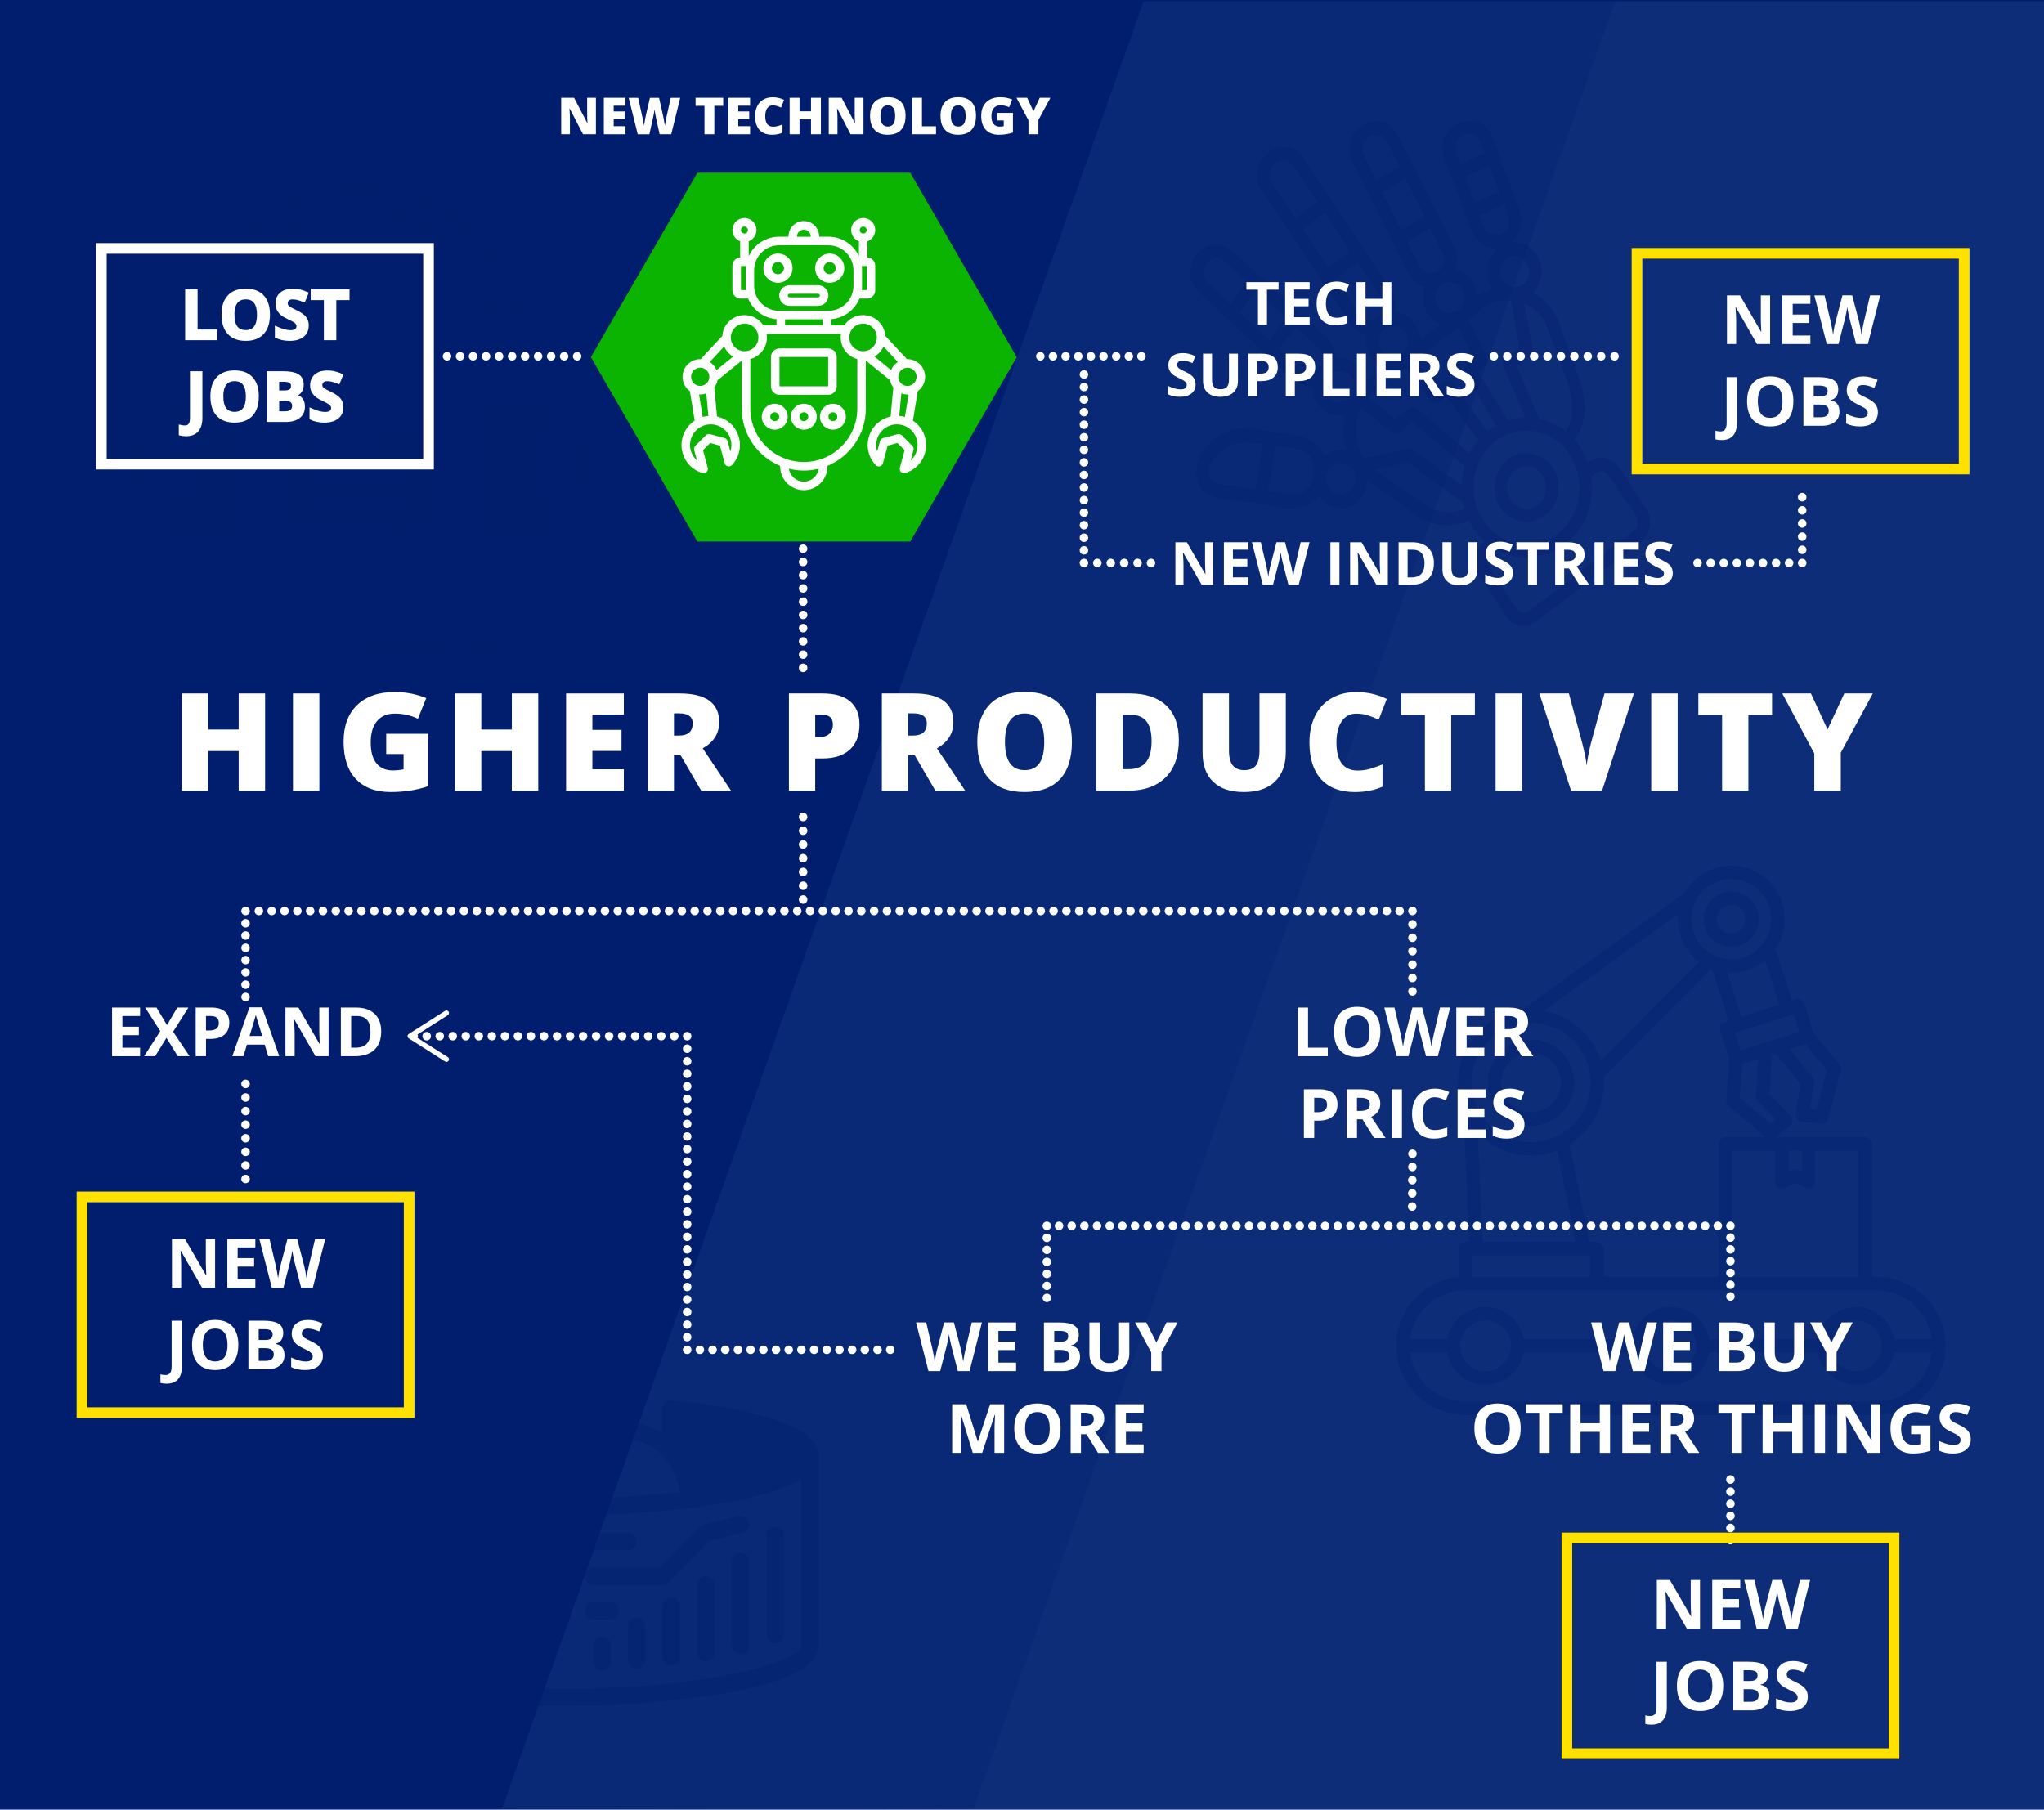 <?xml version="1.0" encoding="UTF-8"?><svg xmlns="http://www.w3.org/2000/svg" width="960" height="850" viewBox="0 0 960 850"><g isolation="isolate"><g id="a"><rect width="960" height="850" fill="#001e6d" stroke-width="0"/><polygon points="537.18 .58 235.84 849.43 457.11 850.11 758.69 .58 537.18 .58" fill="#8cb9e9" isolation="isolate" opacity=".07" stroke-width="0"/><polygon points="961.18 850 961.18 .58 758.69 .58 457.11 850.11 961.18 850" fill="#8cb9e9" isolation="isolate" opacity=".1" stroke-width="0"/><path d="M111.44,185.78h-21.03c-7.71.03-13.96,6.27-13.99,13.99v39.57c0,7.73,6.26,13.99,13.99,13.99h21.03v-67.55ZM71.02,233.69v-28.28h-1.05c-4.77.01-8.63,3.88-8.64,8.64v10.94c.01,4.77,3.88,8.63,8.64,8.64l1.05.05ZM204.11,297.24h-25.18c-3.85,0-6.97,3.12-6.97,6.97s3.12,6.97,6.97,6.97h25.18c3.85,0,6.97-3.12,6.97-6.97s-3.12-6.97-6.97-6.97ZM267.96,233.69h1.05c4.79-.01,8.66-3.91,8.64-8.69h0v-10.99c-.01-4.77-3.88-8.63-8.64-8.64h-1.05s0,28.33,0,28.33ZM82.48,207.63c0-1.49,1.21-2.7,2.7-2.7,1.49,0,2.7,1.21,2.7,2.7v23.83c0,1.49-1.21,2.7-2.7,2.7-1.49,0-2.7-1.21-2.7-2.7v-23.83ZM251.1,207.63c0-1.49,1.21-2.7,2.7-2.7s2.7,1.21,2.7,2.7h0v23.83c0,1.49-1.21,2.7-2.7,2.7s-2.7-1.21-2.7-2.7h0v-23.83ZM107.61,163.92c-.01,1.48-1.22,2.66-2.7,2.65,0,0-.02,0-.03,0-1.48-.03-2.66-1.24-2.65-2.72,0-37.14,30.13-67.24,67.26-67.23,37.13,0,67.22,30.1,67.23,67.23.01,1.48-1.17,2.7-2.65,2.72-1.46.04-2.68-1.11-2.72-2.57,0-.03,0-.05,0-.08,0-34.17-27.7-61.88-61.88-61.88s-61.88,27.7-61.88,61.88ZM136.49,245.6h37.25c.62,0,1.22.21,1.7.6l16.69,13.76-1.6-11.04c-.02-.18-.02-.37,0-.55-.04-1.49,1.13-2.73,2.62-2.77.03,0,.05,0,.08,0h9.34c.32,0,.63-.14.85-.37.24-.23.37-.54.37-.87v-43.84c-.03-.67-.56-1.2-1.22-1.22h-66.07c-.67.03-1.2.56-1.22,1.22v43.84c0,.33.14.65.37.87.22.23.53.37.85.37ZM150.21,212.51c-1.49,0-2.7-1.21-2.7-2.7,0-1.49,1.21-2.7,2.7-2.7h24.51c1.49,0,2.7,1.21,2.7,2.7,0,1.49-1.21,2.7-2.7,2.7h-24.51ZM150.21,225.17c-1.49,0-2.7-1.21-2.7-2.7,0-1.49,1.21-2.7,2.7-2.7h38.57c1.49,0,2.7,1.21,2.7,2.7,0,1.49-1.21,2.7-2.7,2.7h-38.57ZM150.21,237.84c-1.49,0-2.7-1.21-2.7-2.7,0-1.49,1.21-2.7,2.7-2.7h38.57c1.49,0,2.7,1.21,2.7,2.7,0,1.49-1.21,2.7-2.7,2.7h-38.57ZM248.58,185.78h-21.03v67.45h21.03c7.73,0,13.99-6.26,13.99-13.99v-39.47c-.03-7.71-6.27-13.96-13.99-13.99ZM91.2,180.38h5.4v-15.76c0-40.24,32.63-72.86,72.88-72.86,40.24,0,72.85,32.62,72.86,72.86v15.76h5.4v-15.76c0-43.22-35.05-78.26-78.27-78.25-43.22,0-78.25,35.04-78.25,78.25,0,0,0,15.76,0,15.76ZM242.33,286.4c-.08,8.24-6.74,14.91-14.99,14.99h-11.17c.67,1.74.67,3.66,0,5.4h11.07c11.32-.03,20.48-9.19,20.51-20.51v-27.55h-5.4l-.02,27.68Z" fill="#001e6d" fill-rule="evenodd" mix-blend-mode="multiply" opacity=".4" stroke-width="0"/><g mix-blend-mode="multiply" opacity=".4"><path d="M315.72,657.63c-1.12-.09-2.29.26-3.14,1.02-.85.77-1.34,1.87-1.34,3.02v11.73c-5.82-3.9-12.81-6.19-20.33-6.19h-8.13v-2.17c7.7-5.18,13.38-13.19,15.41-22.67,5.16-1.42,8.98-6.14,8.98-11.75v-12.31c2.56-2.58,4.07-6,4.07-9.65v-14.64c0-15.69-12.77-28.46-28.46-28.46-1.26,0-2.52.09-3.76.25-7.07-5.42-15.77-8.38-24.7-8.38-22.42,0-40.66,18.24-40.66,40.66v5.69c0,4.19,1.47,8.23,4.07,11.52v15.31c0,5.61,3.82,10.32,8.98,11.75,2.03,9.48,7.71,17.5,15.41,22.67v2.17h-8.13c-7.52,0-14.51,2.28-20.33,6.19v-11.73c0-1.15-.49-2.25-1.34-3.02s-2.01-1.12-3.14-1.02c-25.66,2.67-68.7,9.57-68.7,25.85v89.45c0,22.51,79.79,28.46,121.97,28.46s121.97-5.95,121.97-28.46v-89.45c0-16.28-43.04-23.18-68.7-25.85ZM294.97,610.3c2.24,0,4.07,1.83,4.07,4.07v16.26c0,1.71-1.06,3.13-2.52,3.74l-24.07-24.07h22.52ZM269.19,591.92c2.39,3.94,5.45,7.37,8.96,10.25h-26.64c6.14-2.96,12.07-6.35,17.68-10.25ZM260.9,610.3l24.44,24.39h-6.1c-2.2,0-4.31-.65-6.14-1.87-3.25-2.15-6.95-3.21-10.65-3.21-3.01,0-6.06.69-8.82,2.11l-21.43-21.43h28.7ZM225.85,630.63v-15.17l19.23,19.23h-15.17c-2.24,0-4.07-1.83-4.07-4.07ZM235.21,642.83h10.44c3.82,0,7.48-1.1,10.65-3.21,3.74-2.48,8.54-2.48,12.28,0,3.17,2.11,6.83,3.21,10.65,3.21h10.44c-3.53,11.86-14.51,20.33-27.23,20.33s-23.7-8.47-27.23-20.33ZM274.64,669.16v.45l-12.2,12.2-12.2-12.2v-.45c3.83,1.36,7.93,2.13,12.2,2.13s8.36-.77,12.2-2.13ZM233.98,675.35h10.51l15.07,15.07c.79.79,1.83,1.19,2.87,1.19s2.08-.4,2.87-1.19l15.07-15.07h10.51c14.66,0,26.76,11.14,28.29,25.4-15.83,1.86-34.79,3.06-56.75,3.06s-40.92-1.2-56.75-3.06c1.53-14.26,13.63-25.4,28.29-25.4ZM376.28,772.93c0,6.9-40.18,20.33-113.84,20.33s-113.84-13.43-113.84-20.33v-78.17c21.35,13.31,79.81,17.19,113.84,17.19s92.49-3.87,113.84-17.19v78.17Z" fill="#001e6d" stroke-width="0"/><path d="M272.39,654.6c2.01-1,2.82-3.45,1.82-5.46-1.01-2.01-3.44-2.82-5.46-1.82-3.96,1.98-8.67,1.98-12.62,0-2-1-4.45-.19-5.46,1.82-1,2.01-.19,4.45,1.82,5.46,3.11,1.56,6.53,2.34,9.95,2.34,3.42,0,6.84-.78,9.95-2.34Z" fill="#001e6d" stroke-width="0"/><path d="M299.03,759.7c-2.25,0-4.07,1.82-4.07,4.07v16.06c0,2.25,1.82,4.07,4.07,4.07s4.07-1.82,4.07-4.07v-16.06c0-2.25-1.82-4.07-4.07-4.07Z" fill="#001e6d" stroke-width="0"/><path d="M282.77,768.55c-2.25,0-4.07,1.82-4.07,4.07v8.07c0,2.25,1.82,4.07,4.07,4.07s4.07-1.82,4.07-4.07v-8.07c0-2.25-1.82-4.07-4.07-4.07Z" fill="#001e6d" stroke-width="0"/><path d="M364.09,771.9c2.25,0,4.07-1.82,4.07-4.07v-46.72c0-2.25-1.82-4.07-4.07-4.07s-4.07,1.82-4.07,4.07v46.72c0,2.25,1.82,4.07,4.07,4.07Z" fill="#001e6d" stroke-width="0"/><path d="M347.82,729.36c-2.25,0-4.07,1.82-4.07,4.07v39.67c0,2.25,1.82,4.07,4.07,4.07s4.07-1.82,4.07-4.07v-39.67c0-2.25-1.82-4.07-4.07-4.07Z" fill="#001e6d" stroke-width="0"/><path d="M331.56,740.3c-2.25,0-4.07,1.82-4.07,4.07v31.88c0,2.25,1.82,4.07,4.07,4.07s4.07-1.82,4.07-4.07v-31.88c0-2.25-1.82-4.07-4.07-4.07Z" fill="#001e6d" stroke-width="0"/><path d="M315.3,750.33c-2.25,0-4.07,1.82-4.07,4.07v24c0,2.25,1.82,4.07,4.07,4.07s4.07-1.82,4.07-4.07v-24c0-2.24-1.82-4.07-4.07-4.07Z" fill="#001e6d" stroke-width="0"/><path d="M225.85,724.14c-15.69,0-28.46,12.77-28.46,28.46s12.77,28.46,28.46,28.46,28.46-12.77,28.46-28.46-12.77-28.46-28.46-28.46ZM229.92,748.53v-15.85c7.95,1.62,14.23,7.9,15.85,15.85h-15.85Z" fill="#001e6d" stroke-width="0"/><path d="M185.19,724.14h-12.2c-2.25,0-4.07,1.82-4.07,4.07s1.82,4.07,4.07,4.07h12.2c2.25,0,4.07-1.82,4.07-4.07s-1.82-4.07-4.07-4.07Z" fill="#001e6d" stroke-width="0"/><path d="M185.19,740.4h-24.39c-2.25,0-4.07,1.82-4.07,4.07s1.82,4.07,4.07,4.07h24.39c2.25,0,4.07-1.82,4.07-4.07s-1.82-4.07-4.07-4.07Z" fill="#001e6d" stroke-width="0"/><path d="M185.19,756.67h-24.39c-2.25,0-4.07,1.82-4.07,4.07s1.82,4.07,4.07,4.07h24.39c2.25,0,4.07-1.82,4.07-4.07s-1.82-4.07-4.07-4.07Z" fill="#001e6d" stroke-width="0"/><path d="M278.71,744.47h32.53c1.08,0,2.11-.43,2.87-1.19l19.54-19.53,15.17-3.8c2.18-.54,3.5-2.75,2.96-4.93-.54-2.18-2.76-3.52-4.93-2.96l-16.26,4.07c-.72.18-1.37.55-1.89,1.07l-19.14,19.14h-30.84c-2.25,0-4.07,1.82-4.07,4.07s1.82,4.07,4.07,4.07Z" fill="#001e6d" stroke-width="0"/><path d="M278.71,728.21h16.26c2.25,0,4.07-1.82,4.07-4.07s-1.82-4.07-4.07-4.07h-16.26c-2.25,0-4.07,1.82-4.07,4.07s1.82,4.07,4.07,4.07Z" fill="#001e6d" stroke-width="0"/><path d="M278.71,760.73h8.13c2.25,0,4.07-1.82,4.07-4.07s-1.82-4.07-4.07-4.07h-8.13c-2.25,0-4.07,1.82-4.07,4.07s1.82,4.07,4.07,4.07Z" fill="#001e6d" stroke-width="0"/></g><g mix-blend-mode="multiply" opacity=".35"><path d="M724,243.22c-7.35,4.31-16.39,1.08-20.42-6.5-3.69-7.91-1-18.02,6.35-21.99,7.35-4.31,16.39-1.08,20.42,6.83,3.69,7.95,1,17.69-6.35,21.66h0ZM709.58,254.36c13.04,4.68,27.12-3.23,31.12-17.31,4-14.41-3.35-29.2-16.39-33.51-13.04-4.31-27.12,3.23-31.12,17.65-4,13.71,3,28.87,16.39,33.18h0ZM579.07,118.12l43.85,40.39c3,2.9,4.35,6.13,4.35,9.73,5.04-1.08,10.69,1.45,13.38,6.83.35,1.45,1,2.53,1,3.98l8.04-6.13c-2.69-1.08-5.04-3.23-6.35-6.13-1.69-3.23-2-6.83-1.35-10.11-3,0-6.04-1.82-8.38-5.43l-40.85-61.59c-9.69-14.41,11.38-28.83,19.73-15.12l40.85,61.64c2.35,3.6,2.69,7.21,2,10.44,4.35.37,8.04,2.9,10.38,7.21.65,1.82,1.35,3.98,1.35,5.76l9.38-7.21c-2.69-1.08-5.04-3.23-6.69-6.13-1.69-3.6-1.69-7.91-.35-11.52-3-.7-6.04-2.9-8.04-6.5l-26.08-51.9c-7.35-15.49,14.04-27.75,21.42-12.26l26.12,51.53c2,3.98,2,7.58.65,10.81,3.69.7,7.04,3.23,8.69,6.83,1,2.15,1.69,3.98,1.69,5.76,2.35-1.45,4.69-2.53,7.35-3.23-.35-.7-.65-1.45-1-1.82-3-6.13-1.35-13.34,3.35-17.31-5.04.37-10.38-2.53-12.38-8.28l-12.73-33.88c-6.04-16.57,17.42-25.23,22.77-9.73l12.38,33.88c2.35,5.76.35,11.89-3.69,15.12,5.04-.37,10.04,2.15,12.73,7.21,2.69,5.76,1.35,12.63-2.69,16.57,5.35,2.9,9.69,7.21,12.04,13.34l9.38,25.97c3.69,9.73,4.69,20.92-1.69,29.58,2.69,3.23,4.69,6.83,6.04,10.81,4.69-3.6,11.04-2.9,14.73,2.15l12.73,19.47c3.35,5.05,2,11.89-2.35,15.49l-49.19,37.53c-4.35,3.6-11.04,2.53-14.39-2.53l-12.73-19.47c-3.35-5.05-2-11.89,2.69-15.49-3-2.9-5.35-6.13-7.35-9.73-8.04,3.6-17.08,2.53-24.42-2.53l-23.08-16.57c-.35,9.03-8.38,15.12-16.39,12.26-2.69-.7-5.04-2.53-6.35-4.68-3.35,3.98-8.38,5.43-14.73,5.43l-32.12-4.68c-6.04-1.08-9.38-4.31-10.38-8.28-3.69-13.71,12.73-25.97,23.77-24.52l23.77,3.6c3.35.7,9.38,2.53,12.04,9.36,3-2.15,6.69-3.23,10.38-2.53-1.69-5.05-1.69-11.18-.65-16.57-5.35,1.08-11.04-1.45-13.73-6.83-1-2.15-1.35-4.31-1.35-6.5-3,.37-6.35-.37-9.38-3.23l-43.85-40.72c-12.15-11.23,3.58-30.69,15.65-19.51h0ZM658.04,108.02l11.04-6.5-9.04-17.65-10.69,6.5,8.69,17.65ZM632.61,188.04c3.35-1.82,4.35-6.13,2.69-9.73-1.69-3.6-5.69-5.05-9.04-3.23-3.35,1.82-4.69,6.5-3,10.11,1.65,3.6,6,4.68,9.35,2.86h0ZM596.11,159.59l8.04-10.11-14.04-12.96-8.04,10.11,14.04,12.96ZM608.84,153.83l-8.38,10.11,10.38,9.36c6.35,6.13,14.04-4.31,8.04-10.11l-10.04-9.36ZM577.73,142.65l8.04-10.44-10.38-9.36c-6.04-5.76-14.39,4.31-8.04,10.11l10.38,9.69ZM689.84,150.23l8.69,17.65c.65,1.45.35,3.23-1,3.98l-3.35,2.53,14.04,23.07c2.35-1.08,5.35-1.45,8.04-1.45l-10.04-23.44c-.65-1.45-.35-3.23.65-3.98l6.69-5.43-4-21.99c-5.04-.7-9.69,1.08-13.73,3.98l-6,5.09ZM702.58,199.93l-14.73-24.52c-1-1.45-.65-3.23.65-4.31l3.69-2.9-7.35-14.41-20.08,15.12,9.69,12.96,3.69-2.53c1-1.08,3-.7,4,.37l16.39,22.7c1.35-.66,2.69-1.74,4.04-2.49h0ZM694.19,206.81l-15.08-20.55-3.35,2.53c-1.35,1.08-3,.7-4-.7l-11.73-15.12c-5.04,3.6-13.38,9.03-17.39,13.71l12.73,10.11,6.35-5.05c1-.7,2.69-.7,3.69,0l24.77,21.25c1-2.24,2.35-4.02,4-6.17h0ZM715.96,142.65l4,21.62c0,1.08-.35,2.53-1.35,3.23l-6.04,4.68,10.38,24.52c4.35.7,8.69,2.9,12.38,5.76,4.69-6.83,3.35-15.86.65-23.44l-9.69-25.97c-1.65-5.01-5.65-8.24-10.35-10.4h0ZM663.42,198.15l-6.35,5.05c-1,.7-2.35.7-3.35,0l-14.39-11.52c-3.69,7.21-3.35,16.57,1.35,23.44l20.77-4.31c.35,0,2.35.7,2.35.7l22.42,16.24c.35-2.9.65-5.76,1.69-8.66l-24.5-20.96ZM686.84,236.01l-25.42-18.72-15.73,3.23,23.08,16.24c5.69,3.98,12.73,5.05,19.08,2.15-.35-1.12-.69-1.82-1-2.9h0ZM714.61,133.99c3.35-1.82,4.69-6.13,2.69-9.73-1.69-3.6-5.69-5.05-9.04-3.23s-4.69,6.5-3,10.11c1.65,3.56,6,4.64,9.35,2.86h0ZM692.54,95.05l11.73-4.68-4.69-12.26-11.38,4.68,4.35,12.26ZM706.58,96.13l-11.73,5.05,2,5.05c1.35,3.6,5.35,5.05,8.38,3.6,3.69-1.82,4-5.76,3-8.66l-1.65-5.05ZM685.84,77.03l11.73-5.05-2-5.05c-3.35-8.28-14.39-2.9-11.38,5.05l1.65,5.05ZM671.77,107.31l-11.04,6.13,6.04,11.52c3.69,7.91,14.73,1.45,10.69-6.13l-5.69-11.52ZM640.65,73.06l5.69,11.52,11.04-6.13-5.69-11.52c-4-7.91-15.08-1.41-11.04,6.13h0ZM684.15,146.25c3.35-1.82,4.69-6.13,3-9.73-1.69-3.6-6.04-5.05-9.38-3.23-3.35,1.82-4.35,6.5-2.69,10.11,1.73,3.56,5.73,4.64,9.08,2.86h0ZM721.31,237.79c4.35-2.53,6.04-8.66,3.69-13.34-2.35-4.68-7.69-6.83-12.04-4.31-4.69,2.53-6.35,8.66-4,13.34,2.31,5.01,8,6.83,12.35,4.31h0ZM702.58,257.96l-2,1.82c-2,1.45-2.69,4.31-1,6.5l12.73,19.47c1.35,2.15,4,2.53,6.04,1.08l48.85-37.49c2-1.82,2.69-4.68,1.35-6.83l-13.04-19.1c-1.35-2.15-4-2.9-6.04-1.08l-2,1.45c.65,4.68.35,10.11-1,15.12-4.69,16.57-23.08,27.05-38.5,21.62-2.04-.37-3.73-1.49-5.38-2.57h0ZM657.73,166.79c3.35-1.82,4.35-6.5,2.69-10.11-1.69-3.23-5.69-4.68-9.04-2.9-3.35,1.82-4.69,6.5-3,9.73,1.65,3.6,6,5.05,9.35,3.27h0ZM597.46,86.06l11.04,16.57,10.04-7.91-11.04-16.57c-4.65-7.25-14.73.33-10.04,7.91h0ZM611.84,107.69l12.04,18.02,10.04-7.58-11.73-18.39-10.35,7.95ZM627.27,131.09l11.04,16.57c4.69,7.21,15.08-.7,10.04-7.91l-10.69-16.57-10.38,7.91ZM599.15,209.33l-3.69,21.25,10.04,1.45c13.73,2.15,16.08-19.47,3.35-21.25l-9.69-1.45ZM589.76,229.88l3.35-21.25-7.69-1.08c-7.35-.7-19.73,7.91-17.39,16.24.35,1.82,2,3.23,5.35,3.6l16.39,2.49ZM622.92,223.38c-.35,3.98,1.35,7.21,4.69,8.66,3.69,1.08,7.35-1.08,8.69-5.05,1-3.98-1-7.91-4.69-9.03-3.69-1.41-8.04,1.45-8.69,5.43h0Z" fill="#001e6d" stroke-width="0"/></g><g mix-blend-mode="multiply" opacity=".4"><path d="M881.33,599.75h-2.17v-62.43c0-1.75-1.41-3.16-3.16-3.16h-41.75l6.44-5.45c.66-.56,1.06-1.37,1.11-2.25.05-.87-.27-1.72-.87-2.35l-9.93-10.38,1.35-18.4,1.61-.51,11.64,14.24-2.15,14.28c-.13.86.11,1.74.64,2.42.54.69,1.33,1.12,2.2,1.19l8.98.81c.09.01.19.01.28.01,1.42,0,2.68-.96,3.05-2.34l6.07-22.73c.27-1,.03-2.06-.64-2.85l-12.29-14.63-4.33-13.71c-.26-.8-.81-1.46-1.55-1.85-.75-.39-1.61-.46-2.41-.21l-1.83.58-7.67-24.28c4.11-6.15,5.51-14.03,3.12-21.61-3.31-10.49-12.95-17.54-23.98-17.54-2.57,0-5.13.4-7.6,1.18-6.07,1.92-11.06,5.99-14.2,11.5l-76.74,55.26c-16.79,2.22-29.81,16.6-29.81,33.99,0,4.45.88,8.69,2.44,12.6l2.86,62.21h-1.89c-1.74,0-3.16,1.42-3.16,3.16v13.41c-16.38,1.6-29.23,15.43-29.23,32.23,0,17.89,14.53,32.45,32.39,32.45h193.16c17.89,0,32.46-14.56,32.46-32.45s-14.56-32.39-32.46-32.39ZM872.84,599.75h-59.27v-59.27h20.25v14.55c0,1.07.54,2.07,1.44,2.65.9.59,2.03.67,3.01.23l4.9-2.21,4.97,2.21c.41.18.85.27,1.28.27.61,0,1.2-.17,1.72-.5.9-.59,1.44-1.58,1.44-2.65v-14.55h20.25v59.27h0ZM846.28,540.48v9.69l-1.82-.81c-.4-.18-.84-.28-1.28-.28s-.89.09-1.3.28l-1.74.78v-9.67h6.13ZM810.42,534.16c-1.74,0-3.16,1.41-3.16,3.16v62.43h-54.13v-13.25c0-1.74-1.41-3.16-3.16-3.16h-3.49l-9.32-45.76c9.72-6.06,16.22-16.79,16.22-29.05,0-.94-.06-1.85-.14-2.77l50.41-50.7c.18.07.35.13.53.2l7.67,24.22-1.88.6c-1.66.53-2.58,2.3-2.06,3.96l4.34,13.72-1.56,19.01c-.08,1.02.33,2.02,1.12,2.68l17.51,14.73h-18.88ZM691.32,589.65h55.49v10.1h-55.49v-10.1ZM789.14,439.31c1.62,5.14,4.75,9.44,8.82,12.51l-46.15,46.42c-3.79-12.06-14.08-21.23-26.74-23.47l63.01-45.37c-.31,3.3.03,6.66,1.07,9.91ZM825.48,517.08l8.58,8.97-2.28,1.93-14.67-12.35,1.3-15.89,7.47-2.36-1.27,17.28c-.07.9.24,1.77.87,2.42ZM853.2,521.24l-3-.26,1.86-12.35c.13-.88-.11-1.78-.67-2.47l-10.94-13.37,7.43-2.35,10.28,12.24-4.95,18.56ZM844.98,484.73l-27.48,8.68-2.62-8.28,25.53-8.07s.09,0,.13-.02c.07-.02.12-.06.19-.08l1.63-.52,2.62,8.29ZM817.86,477.56l-6.57-20.73c.61.04,1.24.07,1.86.07,2.56,0,5.1-.4,7.57-1.17,3.14-.99,5.93-2.57,8.33-4.54l6.56,20.76-17.76,5.61ZM807.4,413.81c1.86-.59,3.78-.88,5.7-.88,8.26,0,15.48,5.27,17.96,13.13,3.12,9.91-2.37,20.53-12.24,23.66-1.85.58-3.75.88-5.67.88-3.18,0-6.19-.78-8.85-2.19-.06-.03-.11-.08-.18-.1-4.19-2.27-7.46-6.1-8.98-10.9-1.51-4.76-1.07-9.83,1.22-14.28.03-.05.05-.09.07-.14,2.33-4.41,6.21-7.67,10.96-9.17ZM719.07,480.53c15.43,0,28,12.56,28,28s-12.56,27.93-28,27.93-28-12.53-28-27.93c0-15.44,12.56-28,28-28ZM694.02,531.84c6.27,6.71,15.17,10.93,25.05,10.93,4.31,0,8.43-.83,12.24-2.29l8.73,42.85h-43.65l-2.37-51.49ZM688.17,606.06h193.16c13.33,0,24.35,10.02,25.92,22.91h-17.49c-1.5-8.54-8.98-15.05-17.97-15.05s-16.42,6.51-17.92,15.05h-51.18c-1.5-8.54-8.96-15.05-17.92-15.05s-16.46,6.51-17.97,15.05h-51.18c-1.5-8.54-8.95-15.05-17.91-15.05s-16.46,6.51-17.98,15.05h-17.42c1.56-12.89,12.55-22.91,25.86-22.91ZM883.75,632.14c0,6.59-5.36,11.95-11.95,11.95s-11.89-5.36-11.89-11.95,5.34-11.89,11.89-11.89c6.59,0,11.95,5.34,11.95,11.89ZM796.67,632.14c0,6.59-5.33,11.95-11.89,11.95s-11.95-5.36-11.95-11.95,5.36-11.89,11.95-11.89c6.56,0,11.89,5.34,11.89,11.89ZM709.6,632.14c0,6.59-5.34,11.95-11.89,11.95s-11.95-5.36-11.95-11.95,5.36-11.89,11.95-11.89c6.56,0,11.89,5.34,11.89,11.89ZM881.33,658.27h-193.16c-13.31,0-24.3-10.05-25.86-22.98h17.42c1.5,8.57,8.99,15.12,17.98,15.12s16.42-6.54,17.91-15.12h51.18c1.5,8.57,8.98,15.12,17.98,15.12s16.42-6.54,17.92-15.12h51.18c1.5,8.57,8.95,15.12,17.92,15.12s16.47-6.54,17.97-15.12h17.49c-1.57,12.92-12.59,22.98-25.93,22.98ZM813.12,444.75c1.32,0,2.62-.2,3.9-.6,6.8-2.18,10.6-9.51,8.48-16.37-1.76-5.41-6.72-9.03-12.36-9.03-1.34,0-2.67.21-3.9.62-3.3,1.02-6,3.27-7.62,6.35-1.62,3.09-1.94,6.62-.91,9.93,1.69,5.45,6.68,9.11,12.41,9.11ZM807.21,428.64c.83-1.58,2.21-2.73,3.94-3.26.65-.21,1.31-.32,1.99-.32,2.84,0,5.45,1.92,6.34,4.63,1.11,3.59-.82,7.3-4.37,8.44-.64.2-1.31.3-1.99.3-2.9,0-5.53-1.92-6.38-4.67-.53-1.7-.36-3.52.47-5.11ZM719.07,528.78c11.2,0,20.31-9.09,20.31-20.25s-9.11-20.31-20.31-20.31-20.31,9.11-20.31,20.31c0,11.16,9.11,20.25,20.31,20.25ZM719.07,494.53c7.71,0,13.99,6.28,13.99,14s-6.28,13.93-13.99,13.93-14-6.25-14-13.93,6.28-14,14-14Z" fill="#001e6d" stroke-width="0"/></g></g><g id="b"><line x1="663.24" y1="566.72" x2="663.24" y2="566.72" fill="none" stroke="#fff" stroke-linecap="round" stroke-linejoin="round" stroke-width="4"/><line x1="663.28" y1="560.53" x2="663.37" y2="545.04" fill="none" stroke="#fff" stroke-dasharray="0 0 0 6.2" stroke-linecap="round" stroke-linejoin="round" stroke-width="4"/><line x1="663.39" y1="541.94" x2="663.39" y2="541.94" fill="none" stroke="#fff" stroke-linecap="round" stroke-linejoin="round" stroke-width="4"/><line x1="812.73" y1="608.96" x2="812.73" y2="608.96" fill="none" stroke="#fff" stroke-linecap="round" stroke-linejoin="round" stroke-width="4"/><line x1="812.73" y1="603.43" x2="812.73" y2="578.56" fill="none" stroke="#fff" stroke-dasharray="0 0 0 5.53" stroke-linecap="round" stroke-linejoin="round" stroke-width="4"/><line x1="812.73" y1="575.79" x2="812.73" y2="575.79" fill="none" stroke="#fff" stroke-linecap="round" stroke-linejoin="round" stroke-width="4"/><line x1="806.79" y1="575.79" x2="494.65" y2="575.79" fill="none" stroke="#fff" stroke-dasharray="0 0 0 5.95" stroke-linecap="round" stroke-linejoin="round" stroke-width="4"/><line x1="491.67" y1="575.79" x2="491.67" y2="575.79" fill="none" stroke="#fff" stroke-linecap="round" stroke-linejoin="round" stroke-width="4"/><line x1="491.67" y1="581.43" x2="491.67" y2="606.82" fill="none" stroke="#fff" stroke-dasharray="0 0 0 5.64" stroke-linecap="round" stroke-linejoin="round" stroke-width="4"/><line x1="491.67" y1="609.64" x2="491.67" y2="609.64" fill="none" stroke="#fff" stroke-linecap="round" stroke-linejoin="round" stroke-width="4"/><line x1="194.29" y1="486.7" x2="194.29" y2="486.7" fill="none" stroke="#fff" stroke-linecap="round" stroke-linejoin="round" stroke-width="4"/><line x1="200.41" y1="486.7" x2="319.69" y2="486.7" fill="none" stroke="#fff" stroke-dasharray="0 0 0 6.12" stroke-linecap="round" stroke-linejoin="round" stroke-width="4"/><line x1="322.74" y1="486.7" x2="322.74" y2="486.7" fill="none" stroke="#fff" stroke-linecap="round" stroke-linejoin="round" stroke-width="4"/><line x1="322.74" y1="492.59" x2="322.74" y2="631.07" fill="none" stroke="#fff" stroke-dasharray="0 0 0 5.89" stroke-linecap="round" stroke-linejoin="round" stroke-width="4"/><line x1="322.74" y1="634.02" x2="322.74" y2="634.02" fill="none" stroke="#fff" stroke-linecap="round" stroke-linejoin="round" stroke-width="4"/><line x1="328.71" y1="634.02" x2="415.15" y2="634.02" fill="none" stroke="#fff" stroke-dasharray="0 0 0 5.96" stroke-linecap="round" stroke-linejoin="round" stroke-width="4"/><line x1="418.13" y1="634.02" x2="418.13" y2="634.02" fill="none" stroke="#fff" stroke-linecap="round" stroke-linejoin="round" stroke-width="4"/><path d="M210.7,498.22c.36-.56.19-1.3-.37-1.66l-15.49-9.86,15.49-9.86c.56-.36.72-1.1.37-1.66-.36-.56-1.1-.72-1.66-.37l-17.08,10.88c-.35.22-.56.6-.56,1.01s.21.79.56,1.01l17.08,10.88c.2.13.42.19.64.19.4,0,.78-.2,1.01-.56Z" fill="#fff" stroke-width="0"/><line x1="846.43" y1="233.5" x2="846.43" y2="233.5" fill="none" stroke="#fff" stroke-linecap="round" stroke-linejoin="round" stroke-width="4"/><line x1="846.43" y1="239.69" x2="846.43" y2="261.34" fill="none" stroke="#fff" stroke-dasharray="0 0 0 6.19" stroke-linecap="round" stroke-linejoin="round" stroke-width="4"/><line x1="846.43" y1="264.43" x2="846.43" y2="264.43" fill="none" stroke="#fff" stroke-linecap="round" stroke-linejoin="round" stroke-width="4"/><line x1="840.29" y1="264.43" x2="800.36" y2="264.43" fill="none" stroke="#fff" stroke-dasharray="0 0 0 6.14" stroke-linecap="round" stroke-linejoin="round" stroke-width="4"/><line x1="797.29" y1="264.43" x2="797.29" y2="264.43" fill="none" stroke="#fff" stroke-linecap="round" stroke-linejoin="round" stroke-width="4"/><line x1="509.09" y1="175.89" x2="509.09" y2="175.89" fill="none" stroke="#fff" stroke-linecap="round" stroke-linejoin="round" stroke-width="4"/><line x1="509.09" y1="181.79" x2="509.09" y2="261.48" fill="none" stroke="#fff" stroke-dasharray="0 0 0 5.9" stroke-linecap="round" stroke-linejoin="round" stroke-width="4"/><line x1="509.09" y1="264.43" x2="509.09" y2="264.43" fill="none" stroke="#fff" stroke-linecap="round" stroke-linejoin="round" stroke-width="4"/><line x1="515.38" y1="264.43" x2="537.43" y2="264.43" fill="none" stroke="#fff" stroke-dasharray="0 0 0 6.3" stroke-linecap="round" stroke-linejoin="round" stroke-width="4"/><line x1="540.57" y1="264.43" x2="540.57" y2="264.43" fill="none" stroke="#fff" stroke-linecap="round" stroke-linejoin="round" stroke-width="4"/><line x1="488.6" y1="167.35" x2="488.6" y2="167.35" fill="none" stroke="#fff" stroke-linecap="round" stroke-linejoin="round" stroke-width="4"/><line x1="494.54" y1="167.35" x2="533.12" y2="167.35" fill="none" stroke="#fff" stroke-dasharray="0 0 0 5.94" stroke-linecap="round" stroke-linejoin="round" stroke-width="4"/><line x1="536.09" y1="167.35" x2="536.09" y2="167.35" fill="none" stroke="#fff" stroke-linecap="round" stroke-linejoin="round" stroke-width="4"/><line x1="701.62" y1="167.35" x2="701.62" y2="167.35" fill="none" stroke="#fff" stroke-linecap="round" stroke-linejoin="round" stroke-width="4"/><line x1="707.92" y1="167.35" x2="755.16" y2="167.35" fill="none" stroke="#fff" stroke-dasharray="0 0 0 6.3" stroke-linecap="round" stroke-linejoin="round" stroke-width="4"/><line x1="758.31" y1="167.35" x2="758.31" y2="167.35" fill="none" stroke="#fff" stroke-linecap="round" stroke-linejoin="round" stroke-width="4"/><line x1="209.96" y1="167.35" x2="209.96" y2="167.35" fill="none" stroke="#fff" stroke-linecap="round" stroke-linejoin="round" stroke-width="4"/><line x1="216.07" y1="167.35" x2="268.01" y2="167.35" fill="none" stroke="#fff" stroke-dasharray="0 0 0 6.11" stroke-linecap="round" stroke-linejoin="round" stroke-width="4"/><line x1="271.07" y1="167.35" x2="271.07" y2="167.35" fill="none" stroke="#fff" stroke-linecap="round" stroke-linejoin="round" stroke-width="4"/><line x1="377.2" y1="257.73" x2="377.2" y2="257.73" fill="none" stroke="#fff" stroke-linecap="round" stroke-linejoin="round" stroke-width="4"/><line x1="377.2" y1="263.95" x2="377.2" y2="310.59" fill="none" stroke="#fff" stroke-dasharray="0 0 0 6.22" stroke-linecap="round" stroke-linejoin="round" stroke-width="4"/><line x1="377.2" y1="313.7" x2="377.2" y2="313.7" fill="none" stroke="#fff" stroke-linecap="round" stroke-linejoin="round" stroke-width="4"/><line x1="812.73" y1="694.94" x2="812.73" y2="694.94" fill="none" stroke="#fff" stroke-linecap="round" stroke-linejoin="round" stroke-width="4"/><line x1="812.73" y1="700.63" x2="812.73" y2="720.55" fill="none" stroke="#fff" stroke-dasharray="0 0 0 5.69" stroke-linecap="round" stroke-linejoin="round" stroke-width="4"/><line x1="812.73" y1="723.4" x2="812.73" y2="723.4" fill="none" stroke="#fff" stroke-linecap="round" stroke-linejoin="round" stroke-width="4"/><line x1="115.33" y1="509.13" x2="115.33" y2="509.13" fill="none" stroke="#fff" stroke-linecap="round" stroke-linejoin="round" stroke-width="4"/><line x1="115.33" y1="515.51" x2="115.33" y2="550.6" fill="none" stroke="#fff" stroke-dasharray="0 0 0 6.38" stroke-linecap="round" stroke-linejoin="round" stroke-width="4"/><line x1="115.33" y1="553.79" x2="115.33" y2="553.79" fill="none" stroke="#fff" stroke-linecap="round" stroke-linejoin="round" stroke-width="4"/><line x1="377.2" y1="383.74" x2="377.2" y2="383.74" fill="none" stroke="#fff" stroke-linecap="round" stroke-linejoin="round" stroke-width="4"/><line x1="377.2" y1="390.2" x2="377.2" y2="419.29" fill="none" stroke="#fff" stroke-dasharray="0 0 0 6.46" stroke-linecap="round" stroke-linejoin="round" stroke-width="4"/><line x1="377.2" y1="422.52" x2="377.2" y2="422.52" fill="none" stroke="#fff" stroke-linecap="round" stroke-linejoin="round" stroke-width="4"/><line x1="663.39" y1="465.68" x2="663.39" y2="465.68" fill="none" stroke="#fff" stroke-linecap="round" stroke-linejoin="round" stroke-width="4"/><line x1="663.39" y1="459.38" x2="663.39" y2="431.04" fill="none" stroke="#fff" stroke-dasharray="0 0 0 6.3" stroke-linecap="round" stroke-linejoin="round" stroke-width="4"/><line x1="663.39" y1="427.9" x2="663.39" y2="427.9" fill="none" stroke="#fff" stroke-linecap="round" stroke-linejoin="round" stroke-width="4"/><line x1="657.37" y1="427.9" x2="118.34" y2="427.9" fill="none" stroke="#fff" stroke-dasharray="0 0 0 6.02" stroke-linecap="round" stroke-linejoin="round" stroke-width="4"/><line x1="115.33" y1="427.9" x2="115.33" y2="427.9" fill="none" stroke="#fff" stroke-linecap="round" stroke-linejoin="round" stroke-width="4"/><line x1="115.33" y1="433.67" x2="115.33" y2="465.42" fill="none" stroke="#fff" stroke-dasharray="0 0 0 5.77" stroke-linecap="round" stroke-linejoin="round" stroke-width="4"/><line x1="115.33" y1="468.3" x2="115.33" y2="468.3" fill="none" stroke="#fff" stroke-linecap="round" stroke-linejoin="round" stroke-width="4"/></g><g id="c"><path d="M124.51,371.41h-12.41v-18.62h-14.34v18.62h-12.41v-45.69h12.41v16.94h14.34v-16.94h12.41v45.69Z" fill="#fff" stroke-width="0"/><path d="M137.59,371.41v-45.69h12.41v45.69h-12.41Z" fill="#fff" stroke-width="0"/><path d="M181.41,344.66h19.72v24.62c-5.35,1.83-11.24,2.75-17.66,2.75-7.04,0-12.48-2.04-16.33-6.12-3.84-4.08-5.77-9.91-5.77-17.47s2.1-13.11,6.31-17.22c4.21-4.1,10.1-6.16,17.69-6.16,2.88,0,5.59.27,8.14.81,2.55.54,4.78,1.23,6.67,2.06l-3.91,9.69c-3.29-1.62-6.91-2.44-10.84-2.44-3.6,0-6.39,1.17-8.36,3.52s-2.95,5.69-2.95,10.05.89,7.53,2.67,9.77c1.78,2.24,4.35,3.36,7.7,3.36,1.83,0,3.52-.18,5.06-.53v-7.16h-8.16v-9.53Z" fill="#fff" stroke-width="0"/><path d="M252.8,371.41h-12.41v-18.62h-14.34v18.62h-12.41v-45.69h12.41v16.94h14.34v-16.94h12.41v45.69Z" fill="#fff" stroke-width="0"/><path d="M293,371.41h-27.12v-45.69h27.12v9.91h-14.78v7.19h13.69v9.91h-13.69v8.62h14.78v10.06Z" fill="#fff" stroke-width="0"/><path d="M316.54,354.79v16.62h-12.34v-45.69h14.97c12.42,0,18.62,4.5,18.62,13.5,0,5.29-2.58,9.39-7.75,12.28l13.31,19.91h-14l-9.69-16.62h-3.12ZM316.54,345.5h2.31c4.31,0,6.47-1.91,6.47-5.72,0-3.15-2.12-4.72-6.34-4.72h-2.44v10.44Z" fill="#fff" stroke-width="0"/><path d="M403.69,340.25c0,5.1-1.5,9.05-4.52,11.83s-7.29,4.17-12.83,4.17h-3.47v15.16h-12.34v-45.69h15.81c5.77,0,10.1,1.26,13,3.78,2.9,2.52,4.34,6.1,4.34,10.75ZM382.88,346.19h2.25c1.85,0,3.33-.52,4.42-1.56,1.09-1.04,1.64-2.48,1.64-4.31,0-3.08-1.71-4.62-5.12-4.62h-3.19v10.5Z" fill="#fff" stroke-width="0"/><path d="M426.52,354.79v16.62h-12.34v-45.69h14.97c12.42,0,18.62,4.5,18.62,13.5,0,5.29-2.58,9.39-7.75,12.28l13.31,19.91h-14l-9.69-16.62h-3.12ZM426.52,345.5h2.31c4.31,0,6.47-1.91,6.47-5.72,0-3.15-2.11-4.72-6.34-4.72h-2.44v10.44Z" fill="#fff" stroke-width="0"/><path d="M503.44,348.5c0,7.69-1.89,13.53-5.66,17.53-3.77,4-9.29,6-16.56,6s-12.66-2.01-16.48-6.03c-3.82-4.02-5.73-9.88-5.73-17.56s1.9-13.41,5.7-17.42c3.8-4.01,9.33-6.02,16.58-6.02s12.78,1.99,16.53,5.97c3.75,3.98,5.62,9.82,5.62,17.53ZM472,348.5c0,8.83,3.07,13.25,9.22,13.25,3.12,0,5.44-1.07,6.95-3.22,1.51-2.15,2.27-5.49,2.27-10.03s-.77-7.93-2.3-10.11c-1.53-2.18-3.82-3.27-6.86-3.27-6.19,0-9.28,4.46-9.28,13.38Z" fill="#fff" stroke-width="0"/><path d="M553.67,347.6c0,7.62-2.1,13.5-6.3,17.62-4.2,4.12-10.1,6.19-17.7,6.19h-14.78v-45.69h15.81c7.33,0,12.99,1.88,16.98,5.62,3.99,3.75,5.98,9.17,5.98,16.25ZM540.86,348.04c0-4.19-.83-7.29-2.48-9.31-1.66-2.02-4.17-3.03-7.55-3.03h-3.59v25.59h2.75c3.75,0,6.5-1.09,8.25-3.27,1.75-2.18,2.62-5.5,2.62-9.98Z" fill="#fff" stroke-width="0"/><path d="M603.9,325.72v27.5c0,5.98-1.69,10.61-5.08,13.89-3.39,3.28-8.27,4.92-14.64,4.92s-11.02-1.59-14.36-4.78-5.02-7.77-5.02-13.75v-27.78h12.41v26.81c0,3.23.6,5.57,1.81,7.03,1.21,1.46,2.99,2.19,5.34,2.19,2.52,0,4.35-.72,5.48-2.17,1.13-1.45,1.7-3.82,1.7-7.11v-26.75h12.34Z" fill="#fff" stroke-width="0"/><path d="M637.04,335.19c-2.94,0-5.23,1.2-6.88,3.61s-2.47,5.72-2.47,9.95c0,8.79,3.34,13.19,10.03,13.19,2.02,0,3.98-.28,5.88-.84s3.8-1.24,5.72-2.03v10.44c-3.81,1.69-8.12,2.53-12.94,2.53-6.9,0-12.18-2-15.86-6s-5.52-9.78-5.52-17.34c0-4.73.89-8.88,2.67-12.47,1.78-3.58,4.34-6.34,7.69-8.27,3.34-1.93,7.28-2.89,11.8-2.89,4.94,0,9.66,1.07,14.16,3.22l-3.78,9.72c-1.69-.79-3.38-1.46-5.06-2-1.69-.54-3.5-.81-5.44-.81Z" fill="#fff" stroke-width="0"/><path d="M681.58,371.41h-12.34v-35.59h-11.16v-10.09h34.62v10.09h-11.12v35.59Z" fill="#fff" stroke-width="0"/><path d="M702.44,371.41v-45.69h12.41v45.69h-12.41Z" fill="#fff" stroke-width="0"/><path d="M753.58,325.72h13.81l-14.97,45.69h-14.53l-14.91-45.69h13.88l6.22,23.16c1.29,5.15,2,8.73,2.12,10.75.15-1.46.44-3.28.88-5.47s.82-3.91,1.16-5.16l6.34-23.28Z" fill="#fff" stroke-width="0"/><path d="M775.53,371.41v-45.69h12.41v45.69h-12.41Z" fill="#fff" stroke-width="0"/><path d="M821.16,371.41h-12.34v-35.59h-11.16v-10.09h34.62v10.09h-11.12v35.59Z" fill="#fff" stroke-width="0"/><path d="M858.33,342.66l7.88-16.94h13.38l-15.03,27.84v17.84h-12.44v-17.47l-15.03-28.22h13.44l7.81,16.94Z" fill="#fff" stroke-width="0"/><path d="M595.07,152.52h-4.24v-16.46h-5.43v-3.53h15.09v3.53h-5.43v16.46Z" fill="#fff" stroke-width="0"/><path d="M615.09,152.52h-11.51v-19.99h11.51v3.47h-7.27v4.39h6.77v3.47h-6.77v5.15h7.27v3.5Z" fill="#fff" stroke-width="0"/><path d="M627.75,135.77c-1.6,0-2.83.6-3.71,1.8s-1.31,2.87-1.31,5.01c0,4.46,1.67,6.69,5.02,6.69,1.4,0,3.1-.35,5.1-1.05v3.55c-1.64.68-3.47,1.03-5.5,1.03-2.91,0-5.13-.88-6.67-2.65-1.54-1.76-2.31-4.29-2.31-7.59,0-2.08.38-3.9,1.13-5.46.76-1.56,1.84-2.76,3.26-3.6,1.42-.83,3.08-1.25,4.98-1.25s3.89.47,5.85,1.41l-1.37,3.45c-.75-.36-1.5-.67-2.26-.93-.76-.26-1.5-.4-2.23-.4Z" fill="#fff" stroke-width="0"/><path d="M653.48,152.52h-4.22v-8.63h-7.92v8.63h-4.24v-19.99h4.24v7.83h7.92v-7.83h4.22v19.99Z" fill="#fff" stroke-width="0"/><path d="M561.53,180.56c0,1.8-.65,3.23-1.95,4.27s-3.11,1.56-5.42,1.56c-2.13,0-4.02-.4-5.66-1.2v-3.94c1.35.6,2.49,1.03,3.42,1.27.93.25,1.79.37,2.56.37.93,0,1.64-.18,2.14-.53.5-.36.75-.88.75-1.59,0-.39-.11-.74-.33-1.05-.22-.3-.54-.6-.96-.88-.42-.28-1.29-.73-2.59-1.35-1.22-.57-2.14-1.12-2.75-1.65-.61-.53-1.1-1.14-1.46-1.85-.37-.7-.55-1.52-.55-2.46,0-1.77.6-3.16,1.8-4.17,1.2-1.01,2.85-1.52,4.97-1.52,1.04,0,2.03.12,2.97.37s1.93.59,2.96,1.04l-1.37,3.29c-1.07-.44-1.95-.74-2.65-.92-.7-.17-1.38-.26-2.06-.26-.8,0-1.42.19-1.85.56-.43.37-.64.86-.64,1.46,0,.37.09.7.26.98.17.28.45.55.83.81.38.26,1.27.73,2.69,1.4,1.87.89,3.15,1.79,3.84,2.69.69.9,1.04,2,1.04,3.3Z" fill="#fff" stroke-width="0"/><path d="M581.42,166.13v12.93c0,1.48-.33,2.77-.99,3.88-.66,1.11-1.62,1.96-2.86,2.56-1.25.59-2.73.89-4.43.89-2.57,0-4.57-.66-5.99-1.98-1.42-1.32-2.13-3.12-2.13-5.41v-12.88h4.22v12.24c0,1.54.31,2.67.93,3.39.62.72,1.64,1.08,3.08,1.08s2.39-.36,3.01-1.09c.62-.72.94-1.86.94-3.41v-12.21h4.22Z" fill="#fff" stroke-width="0"/><path d="M600.13,172.36c0,2.15-.67,3.8-2.02,4.94-1.34,1.14-3.26,1.71-5.74,1.71h-1.82v7.11h-4.24v-19.99h6.38c2.42,0,4.27.52,5.53,1.57,1.26,1.04,1.89,2.6,1.89,4.67ZM590.56,175.53h1.39c1.3,0,2.28-.26,2.93-.77.65-.51.97-1.26.97-2.25s-.27-1.73-.81-2.2c-.54-.47-1.39-.71-2.55-.71h-1.93v5.93Z" fill="#fff" stroke-width="0"/><path d="M617.71,172.36c0,2.15-.67,3.8-2.02,4.94-1.34,1.14-3.26,1.71-5.74,1.71h-1.82v7.11h-4.24v-19.99h6.38c2.42,0,4.27.52,5.53,1.57,1.26,1.04,1.89,2.6,1.89,4.67ZM608.14,175.53h1.39c1.3,0,2.28-.26,2.93-.77.65-.51.97-1.26.97-2.25s-.27-1.73-.81-2.2c-.54-.47-1.39-.71-2.55-.71h-1.93v5.93Z" fill="#fff" stroke-width="0"/><path d="M621.48,186.12v-19.99h4.24v16.49h8.11v3.5h-12.35Z" fill="#fff" stroke-width="0"/><path d="M637.3,186.12v-19.99h4.24v19.99h-4.24Z" fill="#fff" stroke-width="0"/><path d="M658.08,186.12h-11.51v-19.99h11.51v3.47h-7.27v4.39h6.77v3.47h-6.77v5.15h7.27v3.5Z" fill="#fff" stroke-width="0"/><path d="M666.49,178.45v7.67h-4.24v-19.99h5.82c2.72,0,4.73.5,6.03,1.48,1.3.99,1.96,2.49,1.96,4.5,0,1.18-.32,2.22-.97,3.14-.65.92-1.56,1.63-2.75,2.15,3.01,4.49,4.97,7.4,5.88,8.71h-4.7l-4.77-7.67h-2.26ZM666.49,175h1.37c1.34,0,2.33-.22,2.97-.67.64-.45.96-1.15.96-2.11s-.33-1.62-.98-2.02c-.65-.4-1.66-.6-3.03-.6h-1.29v5.4Z" fill="#fff" stroke-width="0"/><path d="M692.53,180.56c0,1.8-.65,3.23-1.95,4.27s-3.11,1.56-5.42,1.56c-2.13,0-4.02-.4-5.66-1.2v-3.94c1.35.6,2.49,1.03,3.42,1.27.93.25,1.79.37,2.56.37.93,0,1.64-.18,2.14-.53.5-.36.75-.88.75-1.59,0-.39-.11-.74-.33-1.05-.22-.3-.54-.6-.96-.88-.42-.28-1.29-.73-2.59-1.35-1.22-.57-2.14-1.12-2.75-1.65-.61-.53-1.1-1.14-1.46-1.85-.37-.7-.55-1.52-.55-2.46,0-1.77.6-3.16,1.8-4.17,1.2-1.01,2.85-1.52,4.97-1.52,1.04,0,2.03.12,2.97.37s1.93.59,2.96,1.04l-1.37,3.29c-1.07-.44-1.95-.74-2.65-.92-.7-.17-1.38-.26-2.06-.26-.8,0-1.42.19-1.85.56-.43.37-.64.86-.64,1.46,0,.37.09.7.26.98.17.28.45.55.83.81.38.26,1.27.73,2.69,1.4,1.87.89,3.15,1.79,3.84,2.69.69.9,1.04,2,1.04,3.3Z" fill="#fff" stroke-width="0"/><path d="M569.79,274.7h-5.39l-8.7-15.12h-.12c.17,2.67.26,4.58.26,5.71v9.41h-3.79v-19.99h5.35l8.68,14.97h.1c-.14-2.6-.21-4.43-.21-5.51v-9.46h3.81v19.99Z" fill="#fff" stroke-width="0"/><path d="M586.33,274.7h-11.51v-19.99h11.51v3.47h-7.27v4.39h6.77v3.47h-6.77v5.15h7.27v3.5Z" fill="#fff" stroke-width="0"/><path d="M609.97,274.7h-4.83l-2.71-10.5c-.1-.37-.27-1.15-.51-2.32-.24-1.17-.38-1.96-.42-2.36-.05.49-.19,1.28-.41,2.37s-.39,1.87-.51,2.33l-2.69,10.47h-4.81l-5.1-19.99h4.17l2.56,10.91c.45,2.01.77,3.76.97,5.24.05-.52.18-1.32.38-2.41.2-1.09.38-1.93.55-2.54l2.91-11.2h4.01l2.91,11.2c.13.5.29,1.27.48,2.3s.34,1.91.44,2.65c.09-.71.24-1.6.44-2.66.2-1.06.38-1.92.55-2.58l2.54-10.91h4.17l-5.09,19.99Z" fill="#fff" stroke-width="0"/><path d="M624.85,274.7v-19.99h4.24v19.99h-4.24Z" fill="#fff" stroke-width="0"/><path d="M651.85,274.7h-5.39l-8.7-15.12h-.12c.17,2.67.26,4.58.26,5.71v9.41h-3.79v-19.99h5.35l8.68,14.97h.1c-.14-2.6-.21-4.43-.21-5.51v-9.46h3.81v19.99Z" fill="#fff" stroke-width="0"/><path d="M673.46,264.52c0,3.29-.94,5.81-2.81,7.56s-4.58,2.62-8.11,2.62h-5.66v-19.99h6.28c3.26,0,5.8.86,7.6,2.58s2.71,4.13,2.71,7.22ZM669.06,264.63c0-4.29-1.9-6.44-5.69-6.44h-2.26v13.02h1.82c4.08,0,6.12-2.19,6.12-6.58Z" fill="#fff" stroke-width="0"/><path d="M693.88,254.71v12.93c0,1.48-.33,2.77-.99,3.88-.66,1.11-1.62,1.96-2.86,2.56-1.25.59-2.73.89-4.43.89-2.57,0-4.57-.66-5.99-1.98s-2.13-3.12-2.13-5.41v-12.88h4.22v12.24c0,1.54.31,2.67.93,3.39.62.72,1.64,1.08,3.08,1.08s2.39-.36,3.01-1.09c.62-.72.94-1.86.94-3.41v-12.21h4.22Z" fill="#fff" stroke-width="0"/><path d="M710.57,269.15c0,1.8-.65,3.23-1.95,4.27s-3.11,1.56-5.42,1.56c-2.13,0-4.02-.4-5.66-1.2v-3.94c1.35.6,2.49,1.03,3.42,1.27.93.25,1.79.37,2.56.37.93,0,1.64-.18,2.14-.53.5-.36.75-.88.75-1.59,0-.39-.11-.74-.33-1.05s-.54-.6-.96-.88-1.29-.73-2.59-1.35c-1.22-.57-2.14-1.13-2.75-1.65-.61-.53-1.1-1.14-1.46-1.85-.37-.7-.55-1.52-.55-2.46,0-1.77.6-3.16,1.8-4.17,1.2-1.01,2.85-1.52,4.97-1.52,1.04,0,2.03.12,2.97.37s1.93.59,2.96,1.04l-1.37,3.29c-1.07-.44-1.95-.74-2.65-.92s-1.38-.26-2.06-.26c-.8,0-1.42.19-1.85.56-.43.37-.64.86-.64,1.46,0,.37.09.7.26.98.17.28.45.55.83.81.38.26,1.27.73,2.69,1.4,1.87.89,3.15,1.79,3.84,2.69.69.9,1.04,2,1.04,3.3Z" fill="#fff" stroke-width="0"/><path d="M721.9,274.7h-4.24v-16.46h-5.43v-3.53h15.09v3.53h-5.43v16.46Z" fill="#fff" stroke-width="0"/><path d="M734.65,267.03v7.67h-4.24v-19.99h5.82c2.72,0,4.73.49,6.03,1.48,1.3.99,1.96,2.49,1.96,4.5,0,1.18-.32,2.22-.97,3.14-.65.92-1.56,1.63-2.75,2.15,3.01,4.49,4.97,7.4,5.88,8.71h-4.7l-4.77-7.67h-2.26ZM734.65,263.59h1.37c1.34,0,2.33-.22,2.97-.67.64-.45.96-1.15.96-2.11s-.33-1.62-.98-2.02c-.65-.4-1.66-.6-3.03-.6h-1.29v5.4Z" fill="#fff" stroke-width="0"/><path d="M748.89,274.7v-19.99h4.24v19.99h-4.24Z" fill="#fff" stroke-width="0"/><path d="M769.67,274.7h-11.51v-19.99h11.51v3.47h-7.27v4.39h6.77v3.47h-6.77v5.15h7.27v3.5Z" fill="#fff" stroke-width="0"/><path d="M785.64,269.15c0,1.8-.65,3.23-1.95,4.27s-3.11,1.56-5.42,1.56c-2.13,0-4.02-.4-5.66-1.2v-3.94c1.35.6,2.49,1.03,3.42,1.27.93.25,1.79.37,2.56.37.93,0,1.64-.18,2.14-.53.5-.36.75-.88.75-1.59,0-.39-.11-.74-.33-1.05s-.54-.6-.96-.88-1.29-.73-2.59-1.35c-1.22-.57-2.14-1.13-2.75-1.65-.61-.53-1.1-1.14-1.46-1.85-.37-.7-.55-1.52-.55-2.46,0-1.77.6-3.16,1.8-4.17,1.2-1.01,2.85-1.52,4.97-1.52,1.04,0,2.03.12,2.97.37s1.93.59,2.96,1.04l-1.37,3.29c-1.07-.44-1.95-.74-2.65-.92s-1.38-.26-2.06-.26c-.8,0-1.42.19-1.85.56-.43.37-.64.86-.64,1.46,0,.37.09.7.26.98.17.28.45.55.83.81.38.26,1.27.73,2.69,1.4,1.87.89,3.15,1.79,3.84,2.69.69.9,1.04,2,1.04,3.3Z" fill="#fff" stroke-width="0"/><path d="M831.37,161.59h-6.16l-9.94-17.28h-.14c.2,3.05.3,5.23.3,6.53v10.75h-4.33v-22.84h6.11l9.92,17.11h.11c-.16-2.97-.23-5.07-.23-6.3v-10.81h4.36v22.84Z" fill="#fff" stroke-width="0"/><path d="M850.28,161.59h-13.16v-22.84h13.16v3.97h-8.31v5.02h7.73v3.97h-7.73v5.89h8.31v4Z" fill="#fff" stroke-width="0"/><path d="M877.29,161.59h-5.52l-3.09-12c-.12-.43-.31-1.31-.59-2.65-.28-1.34-.44-2.24-.48-2.7-.06.56-.22,1.47-.47,2.71-.25,1.25-.44,2.13-.58,2.66l-3.08,11.97h-5.5l-5.83-22.84h4.77l2.92,12.47c.51,2.3.88,4.3,1.11,5.98.06-.59.21-1.51.43-2.76.22-1.24.43-2.21.63-2.9l3.33-12.8h4.58l3.33,12.8c.15.57.33,1.45.55,2.62.22,1.18.38,2.19.5,3.03.1-.81.27-1.83.5-3.04.23-1.21.44-2.2.62-2.95l2.91-12.47h4.77l-5.81,22.84Z" fill="#fff" stroke-width="0"/><path d="M808.56,206.71c-1.09,0-2.05-.12-2.86-.34v-4.03c.83.21,1.59.31,2.28.31,1.06,0,1.82-.33,2.28-.99.46-.66.69-1.7.69-3.1v-21.41h4.84v21.38c0,2.67-.61,4.7-1.83,6.09-1.22,1.4-3.02,2.09-5.41,2.09Z" fill="#fff" stroke-width="0"/><path d="M842.28,188.54c0,3.78-.94,6.69-2.81,8.72s-4.56,3.05-8.06,3.05-6.19-1.02-8.06-3.05-2.81-4.95-2.81-8.75.94-6.71,2.82-8.71c1.88-2,4.58-3.01,8.09-3.01s6.2,1.01,8.05,3.03c1.86,2.02,2.79,4.93,2.79,8.72ZM825.6,188.54c0,2.55.48,4.47,1.45,5.77.97,1.29,2.42,1.94,4.34,1.94,3.86,0,5.8-2.57,5.8-7.7s-1.92-7.72-5.77-7.72c-1.93,0-3.38.65-4.36,1.95-.98,1.3-1.47,3.22-1.47,5.77Z" fill="#fff" stroke-width="0"/><path d="M847.01,177.15h7.11c3.24,0,5.59.46,7.05,1.38,1.46.92,2.2,2.39,2.2,4.4,0,1.37-.32,2.48-.96,3.36s-1.49,1.4-2.55,1.58v.16c1.45.32,2.49.93,3.13,1.81.64.89.96,2.06.96,3.53,0,2.08-.75,3.71-2.26,4.88-1.51,1.17-3.55,1.75-6.13,1.75h-8.55v-22.84ZM851.85,186.2h2.81c1.31,0,2.26-.2,2.85-.61.59-.41.88-1.08.88-2.02,0-.88-.32-1.5-.96-1.88-.64-.38-1.65-.57-3.04-.57h-2.55v5.08ZM851.85,190.04v5.95h3.16c1.33,0,2.32-.25,2.95-.77.63-.51.95-1.29.95-2.34,0-1.9-1.35-2.84-4.06-2.84h-3Z" fill="#fff" stroke-width="0"/><path d="M881.99,193.65c0,2.06-.74,3.69-2.23,4.88s-3.55,1.78-6.2,1.78c-2.44,0-4.59-.46-6.47-1.38v-4.5c1.54.69,2.85,1.17,3.91,1.45,1.07.28,2.04.42,2.93.42,1.06,0,1.88-.2,2.45-.61.57-.41.85-1.01.85-1.81,0-.45-.12-.85-.38-1.2-.25-.35-.62-.68-1.1-1.01-.48-.32-1.47-.84-2.96-1.55-1.4-.66-2.44-1.29-3.14-1.89-.7-.6-1.26-1.31-1.67-2.11-.42-.8-.62-1.74-.62-2.81,0-2.02.68-3.61,2.05-4.77,1.37-1.16,3.26-1.73,5.68-1.73,1.19,0,2.32.14,3.4.42s2.21.68,3.38,1.19l-1.56,3.77c-1.22-.5-2.23-.85-3.02-1.05-.8-.2-1.58-.3-2.35-.3-.92,0-1.62.21-2.11.64-.49.43-.73.98-.73,1.67,0,.43.1.8.3,1.12.2.32.51.62.95.92.43.3,1.46.83,3.07,1.6,2.13,1.02,3.6,2.04,4.39,3.07.79,1.03,1.19,2.28,1.19,3.77Z" fill="#fff" stroke-width="0"/><path d="M920,121.49v96.32h-148.66v-96.32h148.66M925,116.49h-158.66v106.32h158.66v-106.32h0Z" fill="#ffe100" stroke-width="0"/><path d="M87.46,159.29v-22.84h4.84v18.84h9.27v4h-14.11Z" fill="#fff" stroke="#fff" stroke-miterlimit="10"/><path d="M126.28,147.84c0,3.78-.94,6.69-2.81,8.72s-4.56,3.05-8.06,3.05-6.19-1.02-8.06-3.05-2.81-4.95-2.81-8.75.94-6.71,2.82-8.71c1.88-2,4.58-3.01,8.09-3.01s6.2,1.01,8.05,3.03c1.86,2.02,2.79,4.93,2.79,8.72ZM109.6,147.84c0,2.55.48,4.47,1.45,5.77.97,1.29,2.42,1.94,4.34,1.94,3.86,0,5.8-2.57,5.8-7.7s-1.92-7.72-5.77-7.72c-1.93,0-3.38.65-4.36,1.95-.98,1.3-1.47,3.22-1.47,5.77Z" fill="#fff" stroke="#fff" stroke-miterlimit="10"/><path d="M144.5,152.95c0,2.06-.74,3.69-2.23,4.88s-3.55,1.78-6.2,1.78c-2.44,0-4.59-.46-6.47-1.38v-4.5c1.54.69,2.85,1.17,3.91,1.45,1.07.28,2.04.42,2.93.42,1.06,0,1.88-.2,2.45-.61.57-.41.85-1.01.85-1.81,0-.45-.12-.85-.38-1.2-.25-.35-.62-.68-1.1-1.01-.48-.32-1.47-.84-2.96-1.55-1.4-.66-2.44-1.29-3.14-1.89-.7-.6-1.26-1.31-1.67-2.11-.42-.8-.62-1.74-.62-2.81,0-2.02.68-3.61,2.06-4.77,1.37-1.16,3.26-1.73,5.68-1.73,1.19,0,2.32.14,3.4.42s2.21.68,3.38,1.19l-1.56,3.77c-1.22-.5-2.23-.85-3.02-1.05-.8-.2-1.58-.3-2.35-.3-.92,0-1.62.21-2.11.64-.49.43-.73.98-.73,1.67,0,.43.1.8.3,1.12.2.32.51.62.95.92.43.3,1.46.83,3.07,1.6,2.13,1.02,3.6,2.04,4.39,3.07.79,1.03,1.19,2.28,1.19,3.77Z" fill="#fff" stroke="#fff" stroke-miterlimit="10"/><path d="M157.45,159.29h-4.84v-18.81h-6.2v-4.03h17.25v4.03h-6.2v18.81Z" fill="#fff" stroke="#fff" stroke-miterlimit="10"/><path d="M87.33,204.41c-1.09,0-2.05-.12-2.86-.34v-4.03c.83.21,1.59.31,2.28.31,1.06,0,1.82-.33,2.28-.99.46-.66.69-1.7.69-3.1v-21.41h4.84v21.38c0,2.67-.61,4.7-1.83,6.09-1.22,1.4-3.02,2.09-5.41,2.09Z" fill="#fff" stroke="#fff" stroke-miterlimit="10"/><path d="M121.05,186.24c0,3.78-.94,6.69-2.81,8.72s-4.56,3.05-8.06,3.05-6.19-1.02-8.06-3.05-2.81-4.95-2.81-8.75.94-6.71,2.82-8.71c1.88-2,4.58-3.01,8.09-3.01s6.2,1.01,8.05,3.03c1.86,2.02,2.79,4.93,2.79,8.72ZM104.38,186.24c0,2.55.48,4.47,1.45,5.77.97,1.29,2.42,1.94,4.34,1.94,3.86,0,5.8-2.57,5.8-7.7s-1.92-7.72-5.77-7.72c-1.93,0-3.38.65-4.36,1.95-.98,1.3-1.47,3.22-1.47,5.77Z" fill="#fff" stroke="#fff" stroke-miterlimit="10"/><path d="M125.78,174.85h7.11c3.24,0,5.59.46,7.05,1.38,1.46.92,2.2,2.39,2.2,4.4,0,1.37-.32,2.48-.96,3.36s-1.49,1.4-2.55,1.58v.16c1.45.32,2.49.93,3.13,1.81.64.89.96,2.06.96,3.53,0,2.08-.75,3.71-2.26,4.88-1.51,1.17-3.55,1.75-6.13,1.75h-8.55v-22.84ZM130.63,183.9h2.81c1.31,0,2.26-.2,2.85-.61.59-.41.88-1.08.88-2.02,0-.88-.32-1.5-.96-1.88-.64-.38-1.65-.57-3.04-.57h-2.55v5.08ZM130.63,187.74v5.95h3.16c1.33,0,2.32-.25,2.95-.77.63-.51.95-1.29.95-2.34,0-1.9-1.35-2.84-4.06-2.84h-3Z" fill="#fff" stroke="#fff" stroke-miterlimit="10"/><path d="M160.77,191.35c0,2.06-.74,3.69-2.23,4.88s-3.55,1.78-6.2,1.78c-2.44,0-4.59-.46-6.47-1.38v-4.5c1.54.69,2.85,1.17,3.91,1.45,1.07.28,2.04.42,2.93.42,1.06,0,1.88-.2,2.45-.61.57-.41.85-1.01.85-1.81,0-.45-.12-.85-.38-1.2-.25-.35-.62-.68-1.1-1.01-.48-.32-1.47-.84-2.96-1.55-1.4-.66-2.44-1.29-3.14-1.89-.7-.6-1.26-1.31-1.67-2.11-.42-.8-.62-1.74-.62-2.81,0-2.02.68-3.61,2.05-4.77,1.37-1.16,3.26-1.73,5.68-1.73,1.19,0,2.32.14,3.4.42s2.21.68,3.38,1.19l-1.56,3.77c-1.22-.5-2.23-.85-3.02-1.05-.8-.2-1.58-.3-2.35-.3-.92,0-1.62.21-2.11.64-.49.43-.73.98-.73,1.67,0,.43.1.8.3,1.12.2.32.51.62.95.92.43.3,1.46.83,3.07,1.6,2.13,1.02,3.6,2.04,4.39,3.07.79,1.03,1.19,2.28,1.19,3.77Z" fill="#fff" stroke="#fff" stroke-miterlimit="10"/><path d="M198.77,119.19v96.32H50.11v-96.32h148.66M203.77,114.19H45.11v106.32h158.66v-106.32h0Z" fill="#fff" stroke-width="0"/><path d="M798.44,764.98h-6.16l-9.94-17.28h-.14c.2,3.05.3,5.23.3,6.53v10.75h-4.33v-22.84h6.11l9.92,17.11h.11c-.16-2.97-.23-5.07-.23-6.3v-10.81h4.36v22.84Z" fill="#fff" stroke-width="0"/><path d="M817.34,764.98h-13.16v-22.84h13.16v3.97h-8.31v5.02h7.73v3.97h-7.73v5.89h8.31v4Z" fill="#fff" stroke-width="0"/><path d="M844.36,764.98h-5.52l-3.09-12c-.12-.43-.31-1.31-.59-2.65-.28-1.34-.44-2.24-.48-2.7-.06.56-.22,1.47-.47,2.71-.25,1.25-.44,2.13-.58,2.66l-3.08,11.97h-5.5l-5.83-22.84h4.77l2.92,12.47c.51,2.3.88,4.3,1.11,5.98.06-.59.21-1.51.43-2.76.22-1.24.43-2.21.63-2.9l3.33-12.8h4.58l3.33,12.8c.15.57.33,1.45.55,2.62.22,1.18.38,2.19.5,3.03.1-.81.27-1.83.5-3.04.23-1.21.44-2.2.62-2.95l2.91-12.47h4.77l-5.81,22.84Z" fill="#fff" stroke-width="0"/><path d="M775.62,810.1c-1.09,0-2.05-.12-2.86-.34v-4.03c.83.21,1.59.31,2.28.31,1.06,0,1.82-.33,2.28-.99.46-.66.69-1.7.69-3.1v-21.41h4.84v21.38c0,2.67-.61,4.7-1.83,6.09-1.22,1.4-3.02,2.09-5.41,2.09Z" fill="#fff" stroke-width="0"/><path d="M809.34,791.92c0,3.78-.94,6.69-2.81,8.72s-4.56,3.05-8.06,3.05-6.19-1.02-8.06-3.05-2.81-4.95-2.81-8.75.94-6.71,2.82-8.71c1.88-2,4.58-3.01,8.09-3.01s6.2,1.01,8.05,3.03c1.86,2.02,2.79,4.93,2.79,8.72ZM792.67,791.92c0,2.55.48,4.47,1.45,5.77.97,1.29,2.42,1.94,4.34,1.94,3.86,0,5.8-2.57,5.8-7.7s-1.92-7.72-5.77-7.72c-1.93,0-3.38.65-4.36,1.95-.98,1.3-1.47,3.22-1.47,5.77Z" fill="#fff" stroke-width="0"/><path d="M814.08,780.53h7.11c3.24,0,5.59.46,7.05,1.38,1.46.92,2.2,2.39,2.2,4.4,0,1.37-.32,2.48-.96,3.36s-1.49,1.4-2.55,1.58v.16c1.45.32,2.49.93,3.13,1.81.64.89.96,2.06.96,3.53,0,2.08-.75,3.71-2.26,4.88-1.51,1.17-3.55,1.75-6.13,1.75h-8.55v-22.84ZM818.92,789.58h2.81c1.31,0,2.26-.2,2.85-.61.59-.41.88-1.08.88-2.02,0-.88-.32-1.5-.96-1.88-.64-.38-1.65-.57-3.04-.57h-2.55v5.08ZM818.92,793.42v5.95h3.16c1.33,0,2.32-.25,2.95-.77.63-.51.95-1.29.95-2.34,0-1.9-1.35-2.84-4.06-2.84h-3Z" fill="#fff" stroke-width="0"/><path d="M849.06,797.03c0,2.06-.74,3.69-2.23,4.88s-3.55,1.78-6.2,1.78c-2.44,0-4.59-.46-6.47-1.38v-4.5c1.54.69,2.85,1.17,3.91,1.45,1.07.28,2.04.42,2.93.42,1.06,0,1.88-.2,2.45-.61.57-.41.85-1.01.85-1.81,0-.45-.12-.85-.38-1.2-.25-.35-.62-.68-1.1-1.01-.48-.32-1.47-.84-2.96-1.55-1.4-.66-2.44-1.29-3.14-1.89-.7-.6-1.26-1.31-1.67-2.11-.42-.8-.62-1.74-.62-2.81,0-2.02.68-3.61,2.05-4.77,1.37-1.16,3.26-1.73,5.68-1.73,1.19,0,2.32.14,3.4.42s2.21.68,3.38,1.19l-1.56,3.77c-1.22-.5-2.23-.85-3.02-1.05-.8-.2-1.58-.3-2.35-.3-.92,0-1.62.21-2.11.64-.49.43-.73.98-.73,1.67,0,.43.1.8.3,1.12.2.32.51.62.95.92.43.3,1.46.83,3.07,1.6,2.13,1.02,3.6,2.04,4.39,3.07.79,1.03,1.19,2.28,1.19,3.77Z" fill="#fff" stroke-width="0"/><path d="M887.07,724.88v96.32h-148.66v-96.32h148.66M892.07,719.88h-158.66v106.32h158.66v-106.32h0Z" fill="#ffe100" stroke-width="0"/><path d="M65.79,496.11h-13.16v-22.84h13.16v3.97h-8.31v5.02h7.73v3.97h-7.73v5.89h8.31v4Z" fill="#fff" stroke-width="0"/><path d="M89.02,496.11h-5.53l-5.31-8.64-5.31,8.64h-5.19l7.58-11.78-7.09-11.06h5.34l4.92,8.22,4.83-8.22h5.22l-7.17,11.33,7.72,11.52Z" fill="#fff" stroke-width="0"/><path d="M107.68,480.39c0,2.46-.77,4.34-2.3,5.64-1.54,1.3-3.72,1.95-6.55,1.95h-2.08v8.12h-4.84v-22.84h7.3c2.77,0,4.88.6,6.32,1.79,1.44,1.19,2.16,2.97,2.16,5.34ZM96.74,484.02h1.59c1.49,0,2.6-.29,3.34-.88.74-.59,1.11-1.45,1.11-2.57s-.31-1.97-.93-2.52c-.62-.54-1.59-.81-2.91-.81h-2.2v6.78Z" fill="#fff" stroke-width="0"/><path d="M125.97,496.11l-1.66-5.44h-8.33l-1.66,5.44h-5.22l8.06-22.94h5.92l8.09,22.94h-5.22ZM123.16,486.61c-1.53-4.93-2.39-7.71-2.59-8.36-.19-.65-.33-1.16-.41-1.53-.34,1.33-1.33,4.63-2.95,9.89h5.95Z" fill="#fff" stroke-width="0"/><path d="M154.33,496.11h-6.16l-9.94-17.28h-.14c.2,3.05.3,5.23.3,6.53v10.75h-4.33v-22.84h6.11l9.92,17.11h.11c-.16-2.97-.23-5.07-.23-6.3v-10.81h4.36v22.84Z" fill="#fff" stroke-width="0"/><path d="M179.04,484.47c0,3.76-1.07,6.64-3.21,8.64s-5.23,3-9.27,3h-6.47v-22.84h7.17c3.73,0,6.62.98,8.69,2.95s3.09,4.72,3.09,8.25ZM174.01,484.59c0-4.91-2.17-7.36-6.5-7.36h-2.58v14.88h2.08c4.67,0,7-2.5,7-7.52Z" fill="#fff" stroke-width="0"/><path d="M609.5,496.11v-22.84h4.84v18.84h9.27v4h-14.11Z" fill="#fff" stroke-width="0"/><path d="M648.31,484.66c0,3.78-.94,6.69-2.81,8.72s-4.56,3.05-8.06,3.05-6.19-1.02-8.06-3.05-2.81-4.95-2.81-8.75.94-6.71,2.82-8.71c1.88-2,4.58-3.01,8.09-3.01s6.2,1.01,8.05,3.03c1.86,2.02,2.79,4.93,2.79,8.72ZM631.64,484.66c0,2.55.48,4.47,1.45,5.77.97,1.29,2.42,1.94,4.34,1.94,3.86,0,5.8-2.57,5.8-7.7s-1.92-7.72-5.77-7.72c-1.93,0-3.38.65-4.36,1.95-.98,1.3-1.47,3.22-1.47,5.77Z" fill="#fff" stroke-width="0"/><path d="M675.3,496.11h-5.52l-3.09-12c-.12-.43-.31-1.31-.59-2.65-.28-1.34-.44-2.24-.48-2.7-.06.56-.22,1.47-.47,2.71-.25,1.25-.44,2.13-.58,2.66l-3.08,11.97h-5.5l-5.83-22.84h4.77l2.92,12.47c.51,2.3.88,4.3,1.11,5.98.06-.59.21-1.51.43-2.76.22-1.24.43-2.21.63-2.9l3.33-12.8h4.58l3.33,12.8c.15.57.33,1.45.55,2.62.22,1.18.38,2.19.5,3.03.1-.81.27-1.83.5-3.04.23-1.21.44-2.2.62-2.95l2.91-12.47h4.77l-5.81,22.84Z" fill="#fff" stroke-width="0"/><path d="M697.14,496.11h-13.16v-22.84h13.16v3.97h-8.31v5.02h7.73v3.97h-7.73v5.89h8.31v4Z" fill="#fff" stroke-width="0"/><path d="M706.75,487.34v8.77h-4.84v-22.84h6.66c3.1,0,5.4.57,6.89,1.7,1.49,1.13,2.23,2.85,2.23,5.15,0,1.34-.37,2.54-1.11,3.59-.74,1.05-1.79,1.87-3.14,2.46,3.44,5.14,5.68,8.45,6.72,9.95h-5.38l-5.45-8.77h-2.58ZM706.75,483.41h1.56c1.53,0,2.66-.25,3.39-.77.73-.51,1.09-1.31,1.09-2.41s-.37-1.85-1.12-2.31c-.75-.46-1.9-.69-3.46-.69h-1.47v6.17Z" fill="#fff" stroke-width="0"/><path d="M628.17,518.79c0,2.46-.77,4.34-2.3,5.64-1.54,1.3-3.72,1.95-6.55,1.95h-2.08v8.12h-4.84v-22.84h7.3c2.77,0,4.88.6,6.32,1.79,1.44,1.19,2.16,2.97,2.16,5.34ZM617.24,522.42h1.59c1.49,0,2.6-.29,3.34-.88.74-.59,1.11-1.45,1.11-2.57s-.31-1.97-.93-2.52c-.62-.54-1.59-.81-2.91-.81h-2.2v6.78Z" fill="#fff" stroke-width="0"/><path d="M637.33,525.74v8.77h-4.84v-22.84h6.66c3.1,0,5.4.57,6.89,1.7,1.49,1.13,2.23,2.85,2.23,5.15,0,1.34-.37,2.54-1.11,3.59-.74,1.05-1.79,1.87-3.14,2.46,3.44,5.14,5.68,8.45,6.72,9.95h-5.38l-5.45-8.77h-2.58ZM637.33,521.81h1.56c1.53,0,2.66-.25,3.39-.77.73-.51,1.09-1.31,1.09-2.41s-.37-1.85-1.12-2.31c-.75-.46-1.9-.69-3.46-.69h-1.47v6.17Z" fill="#fff" stroke-width="0"/><path d="M653.61,534.51v-22.84h4.84v22.84h-4.84Z" fill="#fff" stroke-width="0"/><path d="M673.91,515.37c-1.82,0-3.23.69-4.23,2.05-1,1.37-1.5,3.28-1.5,5.73,0,5.09,1.91,7.64,5.73,7.64,1.6,0,3.55-.4,5.83-1.2v4.06c-1.88.78-3.97,1.17-6.28,1.17-3.32,0-5.87-1.01-7.62-3.02-1.76-2.02-2.64-4.91-2.64-8.68,0-2.38.43-4.46,1.3-6.24.86-1.79,2.11-3.16,3.73-4.11,1.62-.95,3.52-1.43,5.7-1.43s4.45.54,6.69,1.61l-1.56,3.94c-.85-.41-1.71-.76-2.58-1.06-.87-.3-1.71-.45-2.55-.45Z" fill="#fff" stroke-width="0"/><path d="M697.75,534.51h-13.16v-22.84h13.16v3.97h-8.31v5.02h7.73v3.97h-7.73v5.89h8.31v4Z" fill="#fff" stroke-width="0"/><path d="M716,528.17c0,2.06-.74,3.69-2.23,4.88s-3.55,1.78-6.2,1.78c-2.44,0-4.59-.46-6.47-1.38v-4.5c1.54.69,2.85,1.17,3.91,1.45,1.07.28,2.04.42,2.93.42,1.06,0,1.88-.2,2.45-.61.57-.41.85-1.01.85-1.81,0-.45-.12-.85-.38-1.2-.25-.35-.62-.68-1.1-1.01-.48-.32-1.47-.84-2.96-1.55-1.4-.66-2.44-1.29-3.14-1.89-.7-.6-1.26-1.31-1.67-2.11-.42-.8-.62-1.74-.62-2.81,0-2.02.68-3.61,2.05-4.77,1.37-1.16,3.26-1.73,5.68-1.73,1.19,0,2.32.14,3.4.42s2.21.68,3.38,1.19l-1.56,3.77c-1.22-.5-2.23-.85-3.02-1.05-.8-.2-1.58-.3-2.35-.3-.92,0-1.62.21-2.11.64-.49.43-.73.98-.73,1.67,0,.43.1.8.3,1.12.2.32.51.62.95.92.43.3,1.46.83,3.07,1.6,2.13,1.02,3.6,2.04,4.39,3.07.79,1.03,1.19,2.28,1.19,3.77Z" fill="#fff" stroke-width="0"/><path d="M455.38,644.02h-5.52l-3.09-12c-.11-.43-.31-1.31-.59-2.65-.28-1.34-.43-2.24-.48-2.7-.06.56-.22,1.47-.47,2.71-.25,1.25-.44,2.13-.58,2.66l-3.08,11.97h-5.5l-5.83-22.84h4.77l2.92,12.47c.51,2.3.88,4.3,1.11,5.98.06-.59.21-1.51.43-2.76.22-1.24.43-2.21.63-2.9l3.33-12.8h4.58l3.33,12.8c.15.57.33,1.45.55,2.62.22,1.18.39,2.19.5,3.03.1-.81.27-1.83.5-3.04.23-1.21.44-2.2.62-2.95l2.91-12.47h4.77l-5.81,22.84Z" fill="#fff" stroke-width="0"/><path d="M477.23,644.02h-13.16v-22.84h13.16v3.97h-8.31v5.02h7.73v3.97h-7.73v5.89h8.31v4Z" fill="#fff" stroke-width="0"/><path d="M490.31,621.18h7.11c3.24,0,5.59.46,7.05,1.38s2.2,2.39,2.2,4.4c0,1.37-.32,2.48-.96,3.36s-1.49,1.4-2.55,1.58v.16c1.45.32,2.49.93,3.13,1.81.64.89.96,2.06.96,3.53,0,2.08-.75,3.71-2.26,4.88-1.5,1.17-3.55,1.75-6.13,1.75h-8.55v-22.84ZM495.15,630.22h2.81c1.31,0,2.26-.2,2.85-.61s.88-1.08.88-2.02c0-.88-.32-1.5-.96-1.88-.64-.38-1.65-.57-3.04-.57h-2.55v5.08ZM495.15,634.07v5.95h3.16c1.33,0,2.32-.25,2.95-.77.64-.51.95-1.29.95-2.34,0-1.9-1.35-2.84-4.06-2.84h-3Z" fill="#fff" stroke-width="0"/><path d="M530.4,621.18v14.78c0,1.69-.38,3.17-1.13,4.44-.75,1.27-1.85,2.25-3.27,2.92-1.43.68-3.11,1.02-5.06,1.02-2.94,0-5.22-.75-6.84-2.26-1.62-1.5-2.44-3.56-2.44-6.18v-14.72h4.83v13.98c0,1.76.35,3.05,1.06,3.88.71.82,1.88,1.23,3.52,1.23s2.73-.41,3.45-1.24,1.07-2.13,1.07-3.9v-13.95h4.83Z" fill="#fff" stroke-width="0"/><path d="M543.1,630.58l4.77-9.41h5.22l-7.58,13.95v8.89h-4.81v-8.73l-7.58-14.11h5.25l4.73,9.41Z" fill="#fff" stroke-width="0"/><path d="M456.88,682.42l-5.5-17.92h-.14c.2,3.65.3,6.08.3,7.3v10.62h-4.33v-22.84h6.59l5.41,17.47h.09l5.73-17.47h6.59v22.84h-4.52v-10.81c0-.51,0-1.1.02-1.77.02-.67.09-2.44.21-5.31h-.14l-5.89,17.89h-4.44Z" fill="#fff" stroke-width="0"/><path d="M498.11,670.97c0,3.78-.94,6.69-2.81,8.72s-4.56,3.05-8.06,3.05-6.19-1.02-8.06-3.05-2.81-4.95-2.81-8.75.94-6.71,2.82-8.71c1.88-2,4.58-3.01,8.09-3.01s6.2,1.01,8.05,3.03c1.86,2.02,2.79,4.93,2.79,8.72ZM481.44,670.97c0,2.55.48,4.47,1.45,5.77.97,1.29,2.42,1.94,4.34,1.94,3.86,0,5.8-2.57,5.8-7.7s-1.92-7.72-5.77-7.72c-1.93,0-3.38.65-4.36,1.95s-1.47,3.22-1.47,5.77Z" fill="#fff" stroke-width="0"/><path d="M507.69,673.66v8.77h-4.84v-22.84h6.66c3.1,0,5.4.57,6.89,1.7,1.49,1.13,2.23,2.85,2.23,5.15,0,1.34-.37,2.54-1.11,3.59s-1.79,1.87-3.14,2.46c3.44,5.14,5.68,8.45,6.72,9.95h-5.38l-5.45-8.77h-2.58ZM507.69,669.72h1.56c1.53,0,2.66-.25,3.39-.77.73-.51,1.09-1.31,1.09-2.41s-.37-1.85-1.12-2.31c-.75-.46-1.9-.69-3.46-.69h-1.47v6.17Z" fill="#fff" stroke-width="0"/><path d="M537.13,682.42h-13.16v-22.84h13.16v3.97h-8.31v5.02h7.73v3.97h-7.73v5.89h8.31v4Z" fill="#fff" stroke-width="0"/><path d="M772.44,644.02h-5.52l-3.09-12c-.12-.43-.31-1.31-.59-2.65-.28-1.34-.44-2.24-.48-2.7-.06.56-.22,1.47-.47,2.71-.25,1.25-.44,2.13-.58,2.66l-3.08,11.97h-5.5l-5.83-22.84h4.77l2.92,12.47c.51,2.3.88,4.3,1.11,5.98.06-.59.21-1.51.43-2.76.22-1.24.43-2.21.63-2.9l3.33-12.8h4.58l3.33,12.8c.15.57.33,1.45.55,2.62.22,1.18.38,2.19.5,3.03.1-.81.27-1.83.5-3.04.23-1.21.44-2.2.62-2.95l2.91-12.47h4.77l-5.81,22.84Z" fill="#fff" stroke-width="0"/><path d="M794.28,644.02h-13.16v-22.84h13.16v3.97h-8.31v5.02h7.73v3.97h-7.73v5.89h8.31v4Z" fill="#fff" stroke-width="0"/><path d="M807.36,621.18h7.11c3.24,0,5.59.46,7.05,1.38,1.46.92,2.2,2.39,2.2,4.4,0,1.37-.32,2.48-.96,3.36s-1.49,1.4-2.55,1.58v.16c1.45.32,2.49.93,3.13,1.81.64.89.96,2.06.96,3.53,0,2.08-.75,3.71-2.26,4.88-1.51,1.17-3.55,1.75-6.13,1.75h-8.55v-22.84ZM812.21,630.22h2.81c1.31,0,2.26-.2,2.85-.61.59-.41.88-1.08.88-2.02,0-.88-.32-1.5-.96-1.88-.64-.38-1.65-.57-3.04-.57h-2.55v5.08ZM812.21,634.07v5.95h3.16c1.33,0,2.32-.25,2.95-.77.63-.51.95-1.29.95-2.34,0-1.9-1.35-2.84-4.06-2.84h-3Z" fill="#fff" stroke-width="0"/><path d="M847.46,621.18v14.78c0,1.69-.38,3.17-1.13,4.44-.76,1.27-1.85,2.25-3.27,2.92-1.43.68-3.12,1.02-5.06,1.02-2.94,0-5.22-.75-6.84-2.26-1.62-1.5-2.44-3.56-2.44-6.18v-14.72h4.83v13.98c0,1.76.35,3.05,1.06,3.88.71.82,1.88,1.23,3.52,1.23s2.73-.41,3.45-1.24c.71-.83,1.07-2.13,1.07-3.9v-13.95h4.83Z" fill="#fff" stroke-width="0"/><path d="M860.16,630.58l4.77-9.41h5.22l-7.58,13.95v8.89h-4.81v-8.73l-7.58-14.11h5.25l4.73,9.41Z" fill="#fff" stroke-width="0"/><path d="M714.21,670.97c0,3.78-.94,6.69-2.81,8.72s-4.56,3.05-8.06,3.05-6.19-1.02-8.06-3.05-2.81-4.95-2.81-8.75.94-6.71,2.82-8.71c1.88-2,4.58-3.01,8.09-3.01s6.2,1.01,8.05,3.03c1.86,2.02,2.79,4.93,2.79,8.72ZM697.53,670.97c0,2.55.48,4.47,1.45,5.77.97,1.29,2.42,1.94,4.34,1.94,3.86,0,5.8-2.57,5.8-7.7s-1.92-7.72-5.77-7.72c-1.93,0-3.38.65-4.36,1.95-.98,1.3-1.47,3.22-1.47,5.77Z" fill="#fff" stroke-width="0"/><path d="M727.75,682.42h-4.84v-18.81h-6.2v-4.03h17.25v4.03h-6.2v18.81Z" fill="#fff" stroke-width="0"/><path d="M756.19,682.42h-4.83v-9.86h-9.05v9.86h-4.84v-22.84h4.84v8.95h9.05v-8.95h4.83v22.84Z" fill="#fff" stroke-width="0"/><path d="M775.11,682.42h-13.16v-22.84h13.16v3.97h-8.31v5.02h7.73v3.97h-7.73v5.89h8.31v4Z" fill="#fff" stroke-width="0"/><path d="M784.72,673.66v8.77h-4.84v-22.84h6.66c3.1,0,5.4.57,6.89,1.7,1.49,1.13,2.23,2.85,2.23,5.15,0,1.34-.37,2.54-1.11,3.59-.74,1.05-1.79,1.87-3.14,2.46,3.44,5.14,5.68,8.45,6.72,9.95h-5.38l-5.45-8.77h-2.58ZM784.72,669.72h1.56c1.53,0,2.66-.25,3.39-.77.73-.51,1.09-1.31,1.09-2.41s-.37-1.85-1.12-2.31c-.75-.46-1.9-.69-3.46-.69h-1.47v6.17Z" fill="#fff" stroke-width="0"/><path d="M818.13,682.42h-4.84v-18.81h-6.2v-4.03h17.25v4.03h-6.2v18.81Z" fill="#fff" stroke-width="0"/><path d="M846.56,682.42h-4.83v-9.86h-9.05v9.86h-4.84v-22.84h4.84v8.95h9.05v-8.95h4.83v22.84Z" fill="#fff" stroke-width="0"/><path d="M852.33,682.42v-22.84h4.84v22.84h-4.84Z" fill="#fff" stroke-width="0"/><path d="M883.19,682.42h-6.16l-9.94-17.28h-.14c.2,3.05.3,5.23.3,6.53v10.75h-4.33v-22.84h6.11l9.92,17.11h.11c-.16-2.97-.23-5.07-.23-6.3v-10.81h4.36v22.84Z" fill="#fff" stroke-width="0"/><path d="M897.61,669.59h9.06v11.84c-1.47.48-2.85.82-4.15,1.01s-2.62.29-3.98.29c-3.45,0-6.08-1.01-7.9-3.04-1.82-2.03-2.73-4.93-2.73-8.73s1.05-6.56,3.16-8.62,5.03-3.09,8.77-3.09c2.34,0,4.6.47,6.78,1.41l-1.61,3.88c-1.67-.83-3.4-1.25-5.2-1.25-2.09,0-3.77.7-5.03,2.11-1.26,1.41-1.89,3.3-1.89,5.67s.51,4.37,1.52,5.68c1.02,1.31,2.49,1.96,4.43,1.96,1.01,0,2.04-.1,3.08-.31v-4.77h-4.33v-4.03Z" fill="#fff" stroke-width="0"/><path d="M925.6,676.08c0,2.06-.74,3.69-2.23,4.88s-3.55,1.78-6.2,1.78c-2.44,0-4.59-.46-6.47-1.38v-4.5c1.54.69,2.85,1.17,3.91,1.45,1.07.28,2.04.42,2.93.42,1.06,0,1.88-.2,2.45-.61.57-.41.85-1.01.85-1.81,0-.45-.12-.85-.38-1.2-.25-.35-.62-.68-1.1-1.01-.48-.32-1.47-.84-2.96-1.55-1.4-.66-2.44-1.29-3.14-1.89-.7-.6-1.26-1.31-1.67-2.11-.42-.8-.62-1.74-.62-2.81,0-2.02.68-3.61,2.05-4.77,1.37-1.16,3.26-1.73,5.68-1.73,1.19,0,2.32.14,3.4.42s2.21.68,3.38,1.19l-1.56,3.77c-1.22-.5-2.23-.85-3.02-1.05-.8-.2-1.58-.3-2.35-.3-.92,0-1.62.21-2.11.64-.49.43-.73.98-.73,1.67,0,.43.1.8.3,1.12.2.32.51.62.95.92.43.3,1.46.83,3.07,1.6,2.13,1.02,3.6,2.04,4.39,3.07.79,1.03,1.19,2.28,1.19,3.77Z" fill="#fff" stroke-width="0"/><path d="M101.03,604.8h-6.16l-9.94-17.28h-.14c.2,3.05.3,5.23.3,6.53v10.75h-4.33v-22.84h6.11l9.92,17.11h.11c-.16-2.97-.23-5.07-.23-6.3v-10.81h4.36v22.84Z" fill="#fff" stroke-width="0"/><path d="M119.93,604.8h-13.16v-22.84h13.16v3.97h-8.31v5.02h7.73v3.97h-7.73v5.89h8.31v4Z" fill="#fff" stroke-width="0"/><path d="M146.95,604.8h-5.52l-3.09-12c-.11-.43-.31-1.31-.59-2.65-.28-1.34-.43-2.24-.48-2.7-.06.56-.22,1.47-.47,2.71-.25,1.25-.44,2.13-.58,2.66l-3.08,11.97h-5.5l-5.83-22.84h4.77l2.92,12.47c.51,2.3.88,4.3,1.11,5.98.06-.59.21-1.51.43-2.76.22-1.24.43-2.21.63-2.9l3.33-12.8h4.58l3.33,12.8c.15.57.33,1.45.55,2.62.22,1.18.39,2.19.5,3.03.1-.81.27-1.83.5-3.04.23-1.21.44-2.2.62-2.95l2.91-12.47h4.77l-5.81,22.84Z" fill="#fff" stroke-width="0"/><path d="M78.22,649.92c-1.09,0-2.05-.12-2.86-.34v-4.03c.83.21,1.59.31,2.28.31,1.06,0,1.82-.33,2.28-.99.46-.66.69-1.7.69-3.1v-21.41h4.84v21.38c0,2.67-.61,4.7-1.83,6.09-1.22,1.4-3.02,2.09-5.41,2.09Z" fill="#fff" stroke-width="0"/><path d="M111.93,631.75c0,3.78-.94,6.69-2.81,8.72s-4.56,3.05-8.06,3.05-6.19-1.02-8.06-3.05-2.81-4.95-2.81-8.75.94-6.71,2.82-8.71c1.88-2,4.58-3.01,8.09-3.01s6.2,1.01,8.05,3.03c1.86,2.02,2.79,4.93,2.79,8.72ZM95.26,631.75c0,2.55.48,4.47,1.45,5.77.97,1.29,2.42,1.94,4.34,1.94,3.86,0,5.8-2.57,5.8-7.7s-1.92-7.72-5.77-7.72c-1.93,0-3.38.65-4.36,1.95s-1.47,3.22-1.47,5.77Z" fill="#fff" stroke-width="0"/><path d="M116.67,620.36h7.11c3.24,0,5.59.46,7.05,1.38s2.2,2.39,2.2,4.4c0,1.37-.32,2.48-.96,3.36s-1.49,1.4-2.55,1.58v.16c1.45.32,2.49.93,3.13,1.81.64.89.96,2.06.96,3.53,0,2.08-.75,3.71-2.26,4.88-1.5,1.17-3.55,1.75-6.13,1.75h-8.55v-22.84ZM121.51,629.41h2.81c1.31,0,2.26-.2,2.85-.61s.88-1.08.88-2.02c0-.88-.32-1.5-.96-1.88-.64-.38-1.65-.57-3.04-.57h-2.55v5.08ZM121.51,633.25v5.95h3.16c1.33,0,2.32-.25,2.95-.77.64-.51.95-1.29.95-2.34,0-1.9-1.35-2.84-4.06-2.84h-3Z" fill="#fff" stroke-width="0"/><path d="M151.65,636.86c0,2.06-.74,3.69-2.23,4.88s-3.55,1.78-6.2,1.78c-2.44,0-4.59-.46-6.47-1.38v-4.5c1.54.69,2.85,1.17,3.91,1.45s2.04.42,2.93.42c1.06,0,1.88-.2,2.45-.61s.85-1.01.85-1.81c0-.45-.12-.85-.38-1.2-.25-.35-.62-.68-1.1-1.01-.48-.32-1.47-.84-2.96-1.55-1.4-.66-2.44-1.29-3.14-1.89-.7-.6-1.25-1.31-1.67-2.11-.42-.8-.62-1.74-.62-2.81,0-2.02.68-3.61,2.05-4.77s3.26-1.73,5.68-1.73c1.19,0,2.32.14,3.4.42s2.21.68,3.38,1.19l-1.56,3.77c-1.22-.5-2.23-.85-3.02-1.05-.8-.2-1.58-.3-2.35-.3-.92,0-1.62.21-2.11.64-.49.43-.73.98-.73,1.67,0,.43.1.8.3,1.12.2.32.51.62.95.92s1.46.83,3.07,1.6c2.14,1.02,3.6,2.04,4.39,3.07.79,1.03,1.19,2.28,1.19,3.77Z" fill="#fff" stroke-width="0"/><path d="M189.66,564.7v96.32H40.99v-96.32h148.66M194.66,559.7H35.99v106.32h158.66v-106.32h0Z" fill="#ffe100" stroke-width="0"/><polygon points="427.53 81.16 327.53 81.16 277.53 167.76 327.53 254.36 427.53 254.36 477.53 167.76 427.53 81.16" fill="#0ab400" stroke-width="0"/><path d="M372.24,125.96c0-3.78-3.08-6.86-6.86-6.86s-6.86,3.08-6.86,6.86,3.08,6.86,6.86,6.86c3.78,0,6.86-3.08,6.86-6.86ZM365.37,128.81c-1.57,0-2.85-1.28-2.85-2.85s1.28-2.85,2.85-2.85,2.85,1.28,2.85,2.85-1.28,2.85-2.85,2.85ZM389.69,132.82c3.78,0,6.86-3.08,6.86-6.86s-3.08-6.86-6.86-6.86-6.86,3.08-6.86,6.86,3.08,6.86,6.86,6.86ZM389.69,123.1c1.57,0,2.85,1.28,2.85,2.85s-1.28,2.85-2.85,2.85-2.85-1.28-2.85-2.85,1.28-2.85,2.85-2.85ZM384.21,133.97h-13.36c-2.68,0-4.86,2.18-4.86,4.86s2.18,4.86,4.86,4.86h13.36c2.68,0,4.86-2.18,4.86-4.86,0-2.68-2.18-4.86-4.86-4.86ZM384.21,139.68h-13.36c-.46,0-.85-.39-.85-.85s.39-.85.85-.85h13.36c.46,0,.85.39.85.85s-.39.85-.85.85ZM433.13,202.18c-1.09-1.89-2.58-3.45-4.35-4.61l2.26-13.85c2.09-1.51,3.46-3.96,3.46-6.73,0-4.58-3.72-8.3-8.3-8.3-.08,0-.15,0-.23,0l-10.15-10.88c-.36-5.47-4.91-9.8-10.47-9.8-3.69,0-6.94,1.91-8.81,4.8h-6.19v-2.88c6.03-.46,11.11-4.33,13.33-9.69h3.5c2.14,0,3.89-1.74,3.89-3.89v-11.54c0-2.06-1.61-3.75-3.64-3.88v-7.6c2.12-.81,3.64-2.87,3.64-5.28,0-3.11-2.53-5.65-5.65-5.65s-5.65,2.53-5.65,5.65c0,2.41,1.51,4.47,3.64,5.28v7c-2.5-5.39-7.96-9.15-14.28-9.15h-4.39v-.12c0-3.98-3.24-7.21-7.21-7.21s-7.21,3.24-7.21,7.21v.12h-4.39c-6.32,0-11.78,3.75-14.28,9.15v-7c2.12-.81,3.64-2.87,3.64-5.28,0-3.11-2.53-5.65-5.65-5.65s-5.65,2.53-5.65,5.65c0,2.41,1.51,4.47,3.64,5.28v7.6c-2.03.13-3.64,1.82-3.64,3.88v11.54c0,2.14,1.74,3.89,3.89,3.89h3.5c2.21,5.35,7.3,9.22,13.33,9.69v2.88h-6.19c-1.87-2.89-5.12-4.8-8.81-4.8-5.55,0-10.11,4.34-10.47,9.8l-10.15,10.88c-.08,0-.15,0-.23,0-4.58,0-8.3,3.72-8.3,8.3,0,2.77,1.36,5.23,3.45,6.73l2.26,13.85c-1.77,1.16-3.26,2.72-4.35,4.61-1.83,3.17-2.32,6.87-1.37,10.41,1.24,4.64,4.74,8.23,9.35,9.6.19.06.38.08.57.08.52,0,1.02-.2,1.4-.57.52-.51.73-1.25.54-1.96l-2.22-8.29,3.36-3.36,4.59,1.23,2.22,8.29c.19.7.74,1.25,1.45,1.43.7.18,1.45-.04,1.95-.56,3.31-3.49,4.54-8.35,3.3-12.99-.95-3.54-3.22-6.5-6.39-8.33-1.24-.71-2.55-1.22-3.91-1.52l-1.27-13.65c.74-.98,1.26-2.12,1.51-3.37l11.38-9.27v22.54c0,12.14,7.46,22.56,18.04,26.94v.3c0,6.12,4.98,11.1,11.1,11.1s11.1-4.98,11.1-11.1v-.3c10.58-4.37,18.04-14.8,18.04-26.94v-22.54l11.39,9.27c.25,1.24.78,2.39,1.51,3.37l-1.27,13.65c-1.36.3-2.67.81-3.91,1.52-3.17,1.83-5.44,4.79-6.39,8.33-1.24,4.64-.01,9.5,3.3,12.99.5.53,1.24.74,1.95.56.7-.18,1.26-.72,1.45-1.43l2.22-8.29,4.59-1.23,3.36,3.36-2.22,8.29c-.19.7.02,1.45.54,1.96.38.37.88.57,1.4.57.19,0,.38-.03.57-.08,4.61-1.37,8.11-4.96,9.35-9.6.94-3.54.46-7.24-1.38-10.41ZM425.01,195.85c-.07-.02-.14-.04-.21-.06-.81-.22-1.63-.36-2.45-.42l.98-10.58c.89.33,1.86.51,2.86.51.18,0,.36,0,.53-.02l-1.72,10.57ZM430.49,176.99c0,2.37-1.93,4.29-4.29,4.29s-4.29-1.93-4.29-4.29,1.93-4.29,4.29-4.29c2.37,0,4.29,1.93,4.29,4.29ZM418.52,173.83l-7.77-6.33c1.84-1.11,3.31-2.77,4.19-4.74l6.77,7.26c-1.42.91-2.54,2.24-3.19,3.82ZM405.35,152.02c3.57,0,6.48,2.91,6.48,6.48s-2.91,6.48-6.48,6.48-6.48-2.91-6.48-6.48,2.91-6.48,6.48-6.48ZM407.06,136.24h-2.32c.08-.65.13-1.31.13-1.99v-7.33c0-.67-.05-1.34-.13-1.99h2.32v11.3ZM405.42,106.43c.9,0,1.64.73,1.64,1.64s-.73,1.64-1.64,1.64-1.64-.73-1.64-1.64.73-1.64,1.64-1.64ZM374.33,111.08c0-1.77,1.44-3.2,3.21-3.2s3.21,1.44,3.21,3.2v.12h-6.41v-.12h0ZM349.64,106.43c.9,0,1.64.73,1.64,1.64s-.73,1.64-1.64,1.64-1.64-.73-1.64-1.64.73-1.64,1.64-1.64ZM348.01,136.24v-11.3h2.32c-.08.65-.13,1.31-.13,1.99v7.33c0,.67.05,1.34.13,1.99h-2.32ZM354.2,134.26v-7.33c0-6.46,5.26-11.72,11.72-11.72h23.21c6.46,0,11.72,5.26,11.72,11.72v7.33c0,6.46-5.26,11.72-11.72,11.72h-23.21c-6.46,0-11.72-5.26-11.72-11.72ZM368.72,149.99h17.62v2.82h-17.62v-2.82ZM349.72,152.02c3.57,0,6.48,2.91,6.48,6.48s-2.91,6.48-6.48,6.48-6.48-2.91-6.48-6.48c0-3.58,2.91-6.48,6.48-6.48ZM340.12,162.75c.88,1.98,2.35,3.63,4.19,4.74l-7.77,6.33c-.65-1.57-1.77-2.9-3.19-3.82l6.77-7.26ZM328.87,172.7c2.37,0,4.29,1.93,4.29,4.29s-1.93,4.29-4.29,4.29-4.29-1.93-4.29-4.29,1.93-4.29,4.29-4.29ZM328.33,185.28c.18.01.35.02.53.02,1.01,0,1.97-.18,2.86-.51l.98,10.58c-.82.07-1.64.21-2.45.42-.07.02-.14.04-.21.06l-1.72-10.57ZM343.19,206.53c.5,1.87.43,3.79-.15,5.55l-1.31-4.9c-.19-.69-.73-1.23-1.42-1.42l-6.83-1.83c-.69-.19-1.43.01-1.94.52l-5,5c-.51.51-.7,1.24-.52,1.94l1.31,4.9c-1.39-1.24-2.4-2.86-2.91-4.74-.67-2.51-.33-5.12.97-7.37,1.3-2.25,3.39-3.85,5.9-4.52.84-.22,1.68-.34,2.53-.34,1.68,0,3.34.44,4.84,1.3,2.25,1.3,3.85,3.39,4.53,5.9ZM377.53,226.21c-3.56,0-6.51-2.63-7.01-6.05,2.25.56,4.6.86,7.01.86s4.77-.3,7.01-.86c-.51,3.42-3.46,6.05-7.01,6.05ZM377.53,217.01c-13.86,0-25.13-11.27-25.13-25.13v-23.23c4.49-1.19,7.8-5.28,7.8-10.14,0-.57-.05-1.13-.14-1.68h34.93c-.09.55-.14,1.11-.14,1.68,0,4.86,3.32,8.95,7.8,10.14v23.23c0,13.86-11.27,25.13-25.13,25.13ZM430.63,211.55c-.5,1.87-1.52,3.5-2.91,4.74l1.31-4.9c.19-.69-.01-1.43-.52-1.94l-5-5c-.38-.38-.89-.59-1.42-.59-.17,0-.35.02-.52.07l-6.83,1.83c-.69.19-1.23.73-1.42,1.42l-1.31,4.9c-.58-1.76-.65-3.68-.15-5.55.67-2.51,2.28-4.6,4.52-5.9,2.25-1.3,4.86-1.64,7.37-.97s4.6,2.28,5.9,4.52c1.3,2.25,1.64,4.86.97,7.37ZM366.1,185.47h22.87c2.21,0,4.01-1.8,4.01-4.01v-13.78c0-2.21-1.8-4.01-4.01-4.01h-22.87c-2.21,0-4.01,1.8-4.01,4.01v13.78c0,2.21,1.8,4.01,4.01,4.01ZM366.1,167.67h22.87v13.78h-22.87v-13.78h0ZM391.19,189.65c-3.36,0-6.09,2.73-6.09,6.09s2.73,6.09,6.09,6.09,6.09-2.73,6.09-6.09c0-3.36-2.73-6.09-6.09-6.09ZM391.19,197.82c-1.15,0-2.08-.93-2.08-2.08s.93-2.08,2.08-2.08,2.08.93,2.08,2.08-.93,2.08-2.08,2.08ZM377.53,189.65c-3.36,0-6.09,2.73-6.09,6.09s2.73,6.09,6.09,6.09,6.09-2.73,6.09-6.09-2.73-6.09-6.09-6.09ZM377.53,197.82c-1.15,0-2.08-.93-2.08-2.08s.93-2.08,2.08-2.08,2.08.93,2.08,2.08-.93,2.08-2.08,2.08ZM363.87,189.65c-3.36,0-6.09,2.73-6.09,6.09s2.73,6.09,6.09,6.09,6.09-2.73,6.09-6.09-2.73-6.09-6.09-6.09ZM363.87,197.82c-1.15,0-2.08-.93-2.08-2.08s.93-2.08,2.08-2.08,2.08.93,2.08,2.08c0,1.15-.93,2.08-2.08,2.08Z" fill="#fff" stroke-width="0"/><path d="M279.89,63.06h-6.07l-6.26-12.07h-.11c.15,1.9.22,3.35.22,4.35v7.72h-4.1v-17.13h6.05l6.23,11.91h.07c-.11-1.73-.16-3.11-.16-4.16v-7.75h4.12v17.13Z" fill="#fff" stroke-width="0"/><path d="M293.77,63.06h-10.17v-17.13h10.17v3.71h-5.54v2.7h5.13v3.71h-5.13v3.23h5.54v3.77Z" fill="#fff" stroke-width="0"/><path d="M315.27,63.06h-5.47l-1.64-7.46c-.08-.31-.2-.93-.37-1.86s-.29-1.71-.37-2.33c-.06.51-.16,1.14-.3,1.89s-.28,1.45-.42,2.08-.71,3.2-1.71,7.69h-5.47l-4.24-17.13h4.46l1.86,8.59c.42,1.9.71,3.41.87,4.54.1-.8.28-1.88.54-3.25s.51-2.5.73-3.4l1.51-6.48h4.29l1.46,6.48c.25,1.04.5,2.24.76,3.6s.43,2.38.52,3.05c.1-.87.38-2.37.83-4.51l1.9-8.61h4.46l-4.22,17.13Z" fill="#fff" stroke-width="0"/><path d="M335.5,63.06h-4.63v-13.35h-4.18v-3.79h12.98v3.79h-4.17v13.35Z" fill="#fff" stroke-width="0"/><path d="M352.29,63.06h-10.17v-17.13h10.17v3.71h-5.54v2.7h5.13v3.71h-5.13v3.23h5.54v3.77Z" fill="#fff" stroke-width="0"/><path d="M362.92,49.48c-1.1,0-1.96.45-2.58,1.35s-.93,2.15-.93,3.73c0,3.3,1.25,4.95,3.76,4.95.76,0,1.49-.11,2.2-.32s1.43-.46,2.14-.76v3.91c-1.43.63-3.05.95-4.85.95-2.59,0-4.57-.75-5.95-2.25s-2.07-3.67-2.07-6.5c0-1.77.33-3.33,1-4.68s1.63-2.38,2.88-3.1,2.73-1.08,4.42-1.08c1.85,0,3.62.4,5.31,1.21l-1.42,3.64c-.63-.3-1.27-.55-1.9-.75s-1.31-.3-2.04-.3Z" fill="#fff" stroke-width="0"/><path d="M385.55,63.06h-4.65v-6.98h-5.38v6.98h-4.65v-17.13h4.65v6.35h5.38v-6.35h4.65v17.13Z" fill="#fff" stroke-width="0"/><path d="M405.56,63.06h-6.07l-6.26-12.07h-.11c.15,1.9.22,3.35.22,4.35v7.72h-4.1v-17.13h6.05l6.23,11.91h.07c-.11-1.73-.16-3.11-.16-4.16v-7.75h4.12v17.13Z" fill="#fff" stroke-width="0"/><path d="M425.3,54.47c0,2.88-.71,5.07-2.12,6.57s-3.48,2.25-6.21,2.25-4.75-.75-6.18-2.26-2.15-3.7-2.15-6.59.71-5.03,2.14-6.53,3.5-2.26,6.22-2.26,4.79.75,6.2,2.24,2.11,3.68,2.11,6.57ZM413.51,54.47c0,3.31,1.15,4.97,3.46,4.97,1.17,0,2.04-.4,2.61-1.21s.85-2.06.85-3.76-.29-2.97-.86-3.79-1.43-1.22-2.57-1.22c-2.32,0-3.48,1.67-3.48,5.02Z" fill="#fff" stroke-width="0"/><path d="M428.39,63.06v-17.13h4.63v13.39h6.6v3.74h-11.23Z" fill="#fff" stroke-width="0"/><path d="M458.39,54.47c0,2.88-.71,5.07-2.12,6.57s-3.48,2.25-6.21,2.25-4.75-.75-6.18-2.26-2.15-3.7-2.15-6.59.71-5.03,2.14-6.53,3.5-2.26,6.22-2.26,4.79.75,6.2,2.24,2.11,3.68,2.11,6.57ZM446.6,54.47c0,3.31,1.15,4.97,3.46,4.97,1.17,0,2.04-.4,2.61-1.21s.85-2.06.85-3.76-.29-2.97-.86-3.79-1.43-1.22-2.57-1.22c-2.32,0-3.48,1.67-3.48,5.02Z" fill="#fff" stroke-width="0"/><path d="M468.36,53.03h7.39v9.23c-2.01.69-4.21,1.03-6.62,1.03-2.64,0-4.68-.77-6.12-2.3s-2.16-3.71-2.16-6.55.79-4.92,2.37-6.46,3.79-2.31,6.63-2.31c1.08,0,2.1.1,3.05.3s1.79.46,2.5.77l-1.46,3.63c-1.23-.61-2.59-.91-4.07-.91-1.35,0-2.4.44-3.13,1.32s-1.11,2.13-1.11,3.77.33,2.82,1,3.66,1.63,1.26,2.89,1.26c.69,0,1.32-.07,1.9-.2v-2.68h-3.06v-3.57Z" fill="#fff" stroke-width="0"/><path d="M485.37,52.28l2.95-6.35h5.02l-5.64,10.44v6.69h-4.66v-6.55l-5.64-10.58h5.04l2.93,6.35Z" fill="#fff" stroke-width="0"/></g></g></svg>